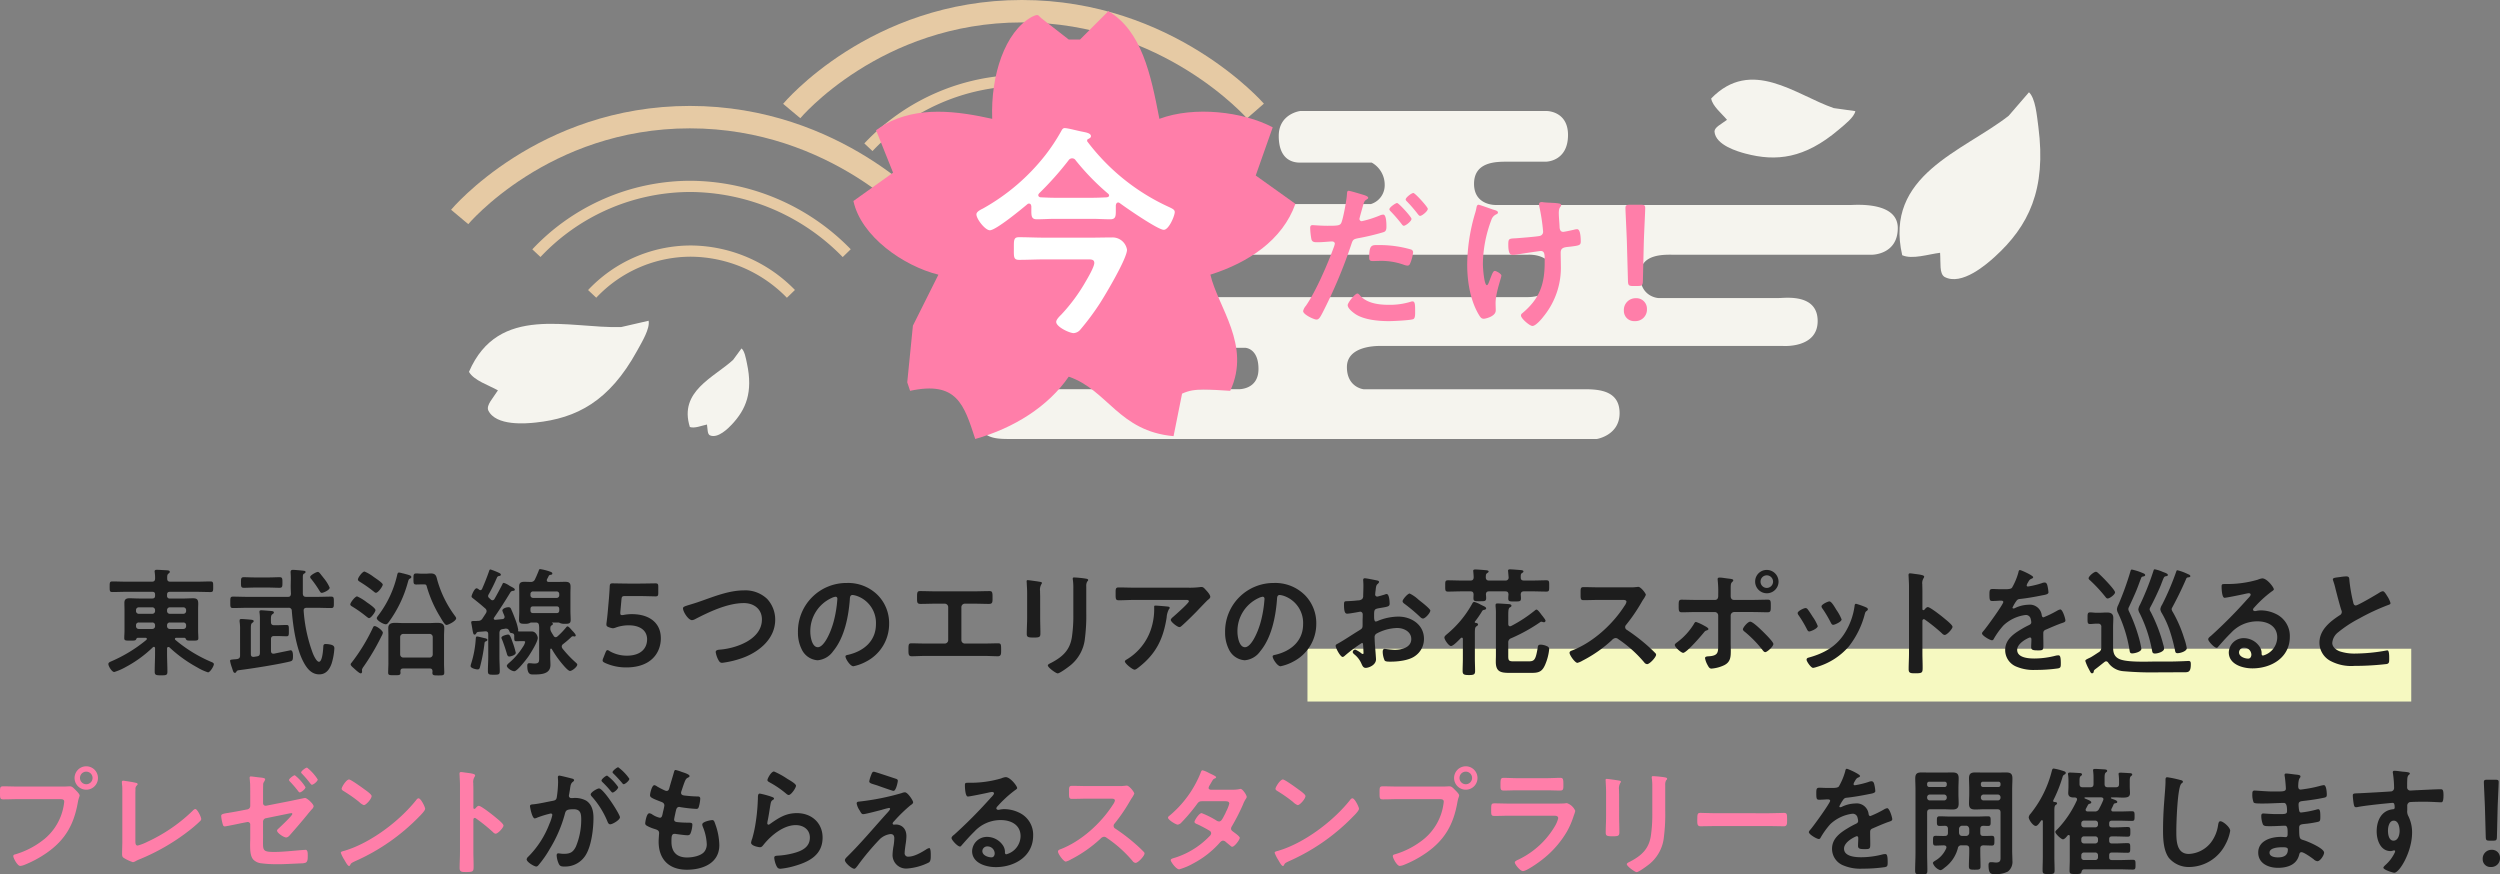 <svg xmlns="http://www.w3.org/2000/svg" xmlns:xlink="http://www.w3.org/1999/xlink" width="669" height="233.99" viewBox="0 0 669 233.99">
  <rect x="0" y="0" width="669" height="233.99" fill="#808080" stroke="none"/>
  <defs>
    <clipPath id="clip-path">
      <rect id="長方形_2043" data-name="長方形 2043" width="295.374" height="14.113" fill="none"/>
    </clipPath>
  </defs>
  <g id="title" transform="translate(-110.07 -24.457)">
    <g id="グループ_11954" data-name="グループ 11954" transform="translate(110.07 27.447)">
      <g id="グループ_12009" data-name="グループ 12009" transform="translate(123.008)">
        <path id="パス_11991" data-name="パス 11991" d="M134.169,90.015s22.35-26.71,61.6-26.71,62.5,26.71,62.5,26.71" transform="translate(-134.169 -34.948)" fill="none" stroke="#e6caa4" stroke-miterlimit="10" stroke-width="6"/>
        <path id="パス_11992" data-name="パス 11992" d="M176.4,127.268a56.657,56.657,0,0,1,41.217-17.873,58.856,58.856,0,0,1,41.824,17.873" transform="translate(-155.867 -62.511)" fill="none" stroke="#e6caa4" stroke-miterlimit="10" stroke-width="3"/>
        <path id="パス_11993" data-name="パス 11993" d="M207.1,164.451A36.286,36.286,0,0,1,233.5,153a37.7,37.7,0,0,1,26.787,11.447" transform="translate(-171.644 -88.798)" fill="none" stroke="#e6caa4" stroke-miterlimit="10" stroke-width="3"/>
        <path id="パス_11994" data-name="パス 11994" d="M316.931,31.71S339.28,5,378.528,5s62.5,26.71,62.5,26.71" transform="translate(-228.078 -4.99)" fill="none" stroke="#e6caa4" stroke-miterlimit="10" stroke-width="6"/>
        <path id="パス_11995" data-name="パス 11995" d="M359.159,68.963A56.657,56.657,0,0,1,400.376,51.09,58.856,58.856,0,0,1,442.2,68.963" transform="translate(-249.777 -32.552)" fill="none" stroke="#e6caa4" stroke-miterlimit="10" stroke-width="3"/>
        <path id="パス_11996" data-name="パス 11996" d="M389.864,106.147a36.288,36.288,0,0,1,26.4-11.447,37.7,37.7,0,0,1,26.787,11.447" transform="translate(-265.554 -58.839)" fill="none" stroke="#e6caa4" stroke-miterlimit="10" stroke-width="3"/>
        <path id="パス_11997" data-name="パス 11997" d="M571.546,59.941H505.511s-5.7.739-5.7,6.656,3.2,7.149,5.67,7.149h19.217a6.776,6.776,0,0,1,3.463,5.917,5.258,5.258,0,0,1-3.7,5.177H467.145s-6.535.493-6.535,6.9,5.917,6.656,7.149,6.656H566.5s6.767-.493,6.767,5.424-5.916,5.917-6.9,5.917H479.2s-7-.246-7,6.656,6.41,6.9,7.889,6.9h10.67s3.629,0,3.629,5.67-5.424,5.424-5.424,5.424H426.836s-7.642-.247-7.642,6.163,3.451,7.15,8.135,7.15h157.62s6.072-.986,6.072-6.9-5.177-6.41-9.368-6.41H522.487s-4.437-.493-4.437-5.917,7.149-5.67,8.875-5.67H634.656s9.368.739,9.368-6.656-8.628-6.163-10.354-6.163H601.375s-4.867-.246-4.867-6.163,6.839-5.424,9.3-5.424h52.756s6.9,0,6.9-7.149-11.34-6.163-12.573-6.163H557.987s-5.917.246-5.917-5.67,5.917-5.917,8.875-5.917H571.3s5.917,0,5.917-7.149c0-6.41-5.67-6.41-5.67-6.41" transform="translate(-280.625 -33.22)" fill="#f5f4ee"/>
        <g id="グループ_12014" data-name="グループ 12014" transform="translate(105.363 0)">
          <path id="パス_11998" data-name="パス 11998" d="M397.374,4.978c8.923,5.312,11.346,16.863,13.647,28.811,9.315-3.473,22.363-1.95,30.327,2.274L436.8,48.952l10.614,7.582c-3.436,9.707-12.584,15.74-22.745,18.954,2,8.666,10.979,18.918,5.307,31.085-5.636-.267-9.253-.944-12.889.758q-1.138,5.686-2.275,11.372c-14.676-1.321-17.572-12.328-28.052-15.921-5.472,7.97-14.643,13.749-25.02,16.68-3.02-9.288-4.942-15.571-17.438-12.889l-.758-2.274q.758-7.581,1.516-15.163l6.824-13.647c-9.333-2.319-20.679-10.187-22.745-19.712l10.614-7.582L335.2,36.821l2.274-1.516c8.992-5.026,19.481-3.589,28.811-1.516-.454-11.64,3.412-23.341,10.615-27.294,2.062-.992,1.458-.335,3.033.758l6.823,5.307h3.033l7.582-7.582" transform="translate(-329.139 -4.978)" fill="#ff7ea9" fill-rule="evenodd"/>
          <path id="パス_11999" data-name="パス 11999" d="M434.818,89.243c-.48,0-.6.42-.66.779v1.559c0,1.44-.12,2.159-1.5,2.159-1.619,0-3.238-.12-4.857-.12h-9.894c-1.619,0-3.238.12-4.857.12-1.379,0-1.5-.719-1.5-2.278v-1.2c-.06-.36-.179-.72-.6-.72a.59.59,0,0,0-.48.18c-1.5,1.259-8.395,6.956-10.014,6.956-1.259,0-3.6-3-3.6-4.258,0-.719,1.14-1.259,1.739-1.559A55.573,55.573,0,0,0,415.33,76.531a50.611,50.611,0,0,0,4.2-6.356c.24-.42.42-.84.959-.84.84,0,3.658.78,4.737.96.779.18,2.279.36,2.279,1.2,0,.42-.42.6-.779.78a.4.4,0,0,0-.24.42c0,.12,0,.18.06.24A56.918,56.918,0,0,0,448.489,90.5c.84.42,1.439.66,1.439,1.319,0,.959-1.559,4.737-2.938,4.737-1.559,0-10.073-5.876-11.752-7.135a.9.9,0,0,0-.42-.18m-19.728,15.23c-2.279,0-4.557.121-6.836.121-1.5,0-1.379-.84-1.379-3.058s-.06-3,1.379-3c2.279,0,4.557.121,6.836.121h12.352c1.919,0,3.838-.06,5.757-.06a3.916,3.916,0,0,1,3.957,3.3c0,2.338-5.757,11.992-7.255,14.33a68.715,68.715,0,0,1-5.217,7.016,2.561,2.561,0,0,1-1.8.96c-1.139,0-4.677-1.679-4.677-3,0-.66.959-1.559,1.379-1.979a46.967,46.967,0,0,0,6.535-8.874c.6-1.019,2.279-3.9,2.279-4.917,0-1.079-1.02-.96-2.279-.96Zm-1.679-17.209c0,.42.36.6.719.6,1.26.06,2.519.12,3.778.12H427.8c1.319,0,2.638-.06,3.957-.12.3-.06.6-.18.6-.479a.622.622,0,0,0-.241-.48,64.516,64.516,0,0,1-8.694-8.934,1.081,1.081,0,0,0-.96-.54,1.137,1.137,0,0,0-.959.54,84.132,84.132,0,0,1-7.855,8.814c-.12.18-.24.3-.24.48" transform="translate(-363.937 -38.047)" fill="#fff"/>
          <path id="パス_12000" data-name="パス 12000" d="M592.55,104.841c.378.126,1.553.42,1.553.881,0,.21-.251.336-.377.42-.63.378-.672.546-.966,1.47-.126.462-1.007,3.526-1.007,3.735a.618.618,0,0,0,.63.63,29.594,29.594,0,0,0,4.869-1.553,2.257,2.257,0,0,1,.881-.21c.84,0,.84,2.561.84,3.19,0,.714-.084,1.3-.8,1.511a63.134,63.134,0,0,1-6.884,1.637c-1.217.252-1.343.462-1.72,1.637a130.837,130.837,0,0,1-7.807,18.509c-.546,1.007-.882,1.6-1.511,1.6-.671,0-3.568-1.343-3.568-2.267a3.134,3.134,0,0,1,.714-1.386c2.644-3.777,5.792-11.08,7.429-15.53a6.437,6.437,0,0,0,.336-1.091c0-.42-.336-.63-.755-.63-.588,0-2.435.21-3.736.21-.839,0-1.511.042-1.763-.756a18.088,18.088,0,0,1-.336-3.064c0-.461.126-.755.63-.755.378,0,2.141.168,3.945.168,2.687,0,3.316-.042,3.694-.672.5-.839,1.511-6.422,1.553-7.639.042-.629.042-1.049.462-1.049.378,0,3.148.84,3.693,1.008m-.587,27.072c1.847,2.057,5.036,2.435,7.6,2.435a18.963,18.963,0,0,0,5.96-.84,1.478,1.478,0,0,1,.419-.084c.714,0,.714.965.714,2.644,0,.84.042,1.805-.462,2.1-.755.336-5.5.546-6.548.546-2.77,0-6.632-.336-8.982-1.888-.671-.462-2.056-1.511-2.056-2.393,0-.63,1.931-3.106,2.6-3.106.294,0,.588.378.756.588m5.12-13.557a30.121,30.121,0,0,1,8.437,1.175.791.791,0,0,1,.588.84,10.54,10.54,0,0,1-.8,2.938c-.168.377-.335.546-.755.546a3.358,3.358,0,0,1-.881-.21A17.953,17.953,0,0,0,597,122.6c-.546,0-1.049.042-1.595.042-.839,0-1.049-.21-1.049-.923,0-3.61.756-3.358,2.728-3.358m8.6-7.01c0,.63-1.553,1.847-2.056,1.847-.252,0-.42-.252-.588-.462a36.952,36.952,0,0,0-2.9-3.357c-.126-.126-.378-.378-.378-.588,0-.545,1.679-1.679,2.057-1.679.462,0,3.862,3.735,3.862,4.239m4.365-2.686c0,.63-1.553,1.889-2.056,1.889-.252,0-.462-.295-.63-.5a36.157,36.157,0,0,0-2.9-3.358c-.126-.125-.336-.336-.336-.546,0-.5,1.553-1.721,2.056-1.721.462,0,3.862,3.736,3.862,4.239" transform="translate(-456.336 -55.772)" fill="#ff7ea9"/>
          <path id="パス_12001" data-name="パス 12001" d="M675.219,112.862c0,.252-.21.336-.42.462a2.409,2.409,0,0,0-1.343,1.511,34.231,34.231,0,0,0-2.267,11.794c0,.8.294,5.666,1.091,5.666.336,0,.756-1.47.924-1.847.42-1.049.713-1.973,1.175-1.973.378,0,1.763.756,1.763,1.259,0,.546-1.554,4.575-1.554,7.345,0,.63.042,1.3.042,1.972,0,1.637-2.812,2.225-3.19,2.225-.671,0-.924-.378-1.469-1.3-2.225-3.9-2.98-8.814-2.98-13.264a49.575,49.575,0,0,1,2.141-13.767,9.671,9.671,0,0,0,.293-1.176c.084-.378.126-1.007.63-1.007.21,0,3.273,1.091,3.736,1.259.839.252,1.427.378,1.427.84m11.752-2.812c.21,0,.5.084.714.084,1.3.126,2.6.084,3.862.294.21.042.587.126.587.421,0,.545-.63.461-.63,2.056,0,1.3.168,2.6.21,3.9.042.63.252,1.217.965,1.217.336,0,2.644-.5,3.106-.63a3.247,3.247,0,0,1,.63-.083c.923,0,.965,2.56.965,3.274,0,1.049-.461,1.091-2.644,1.385-1.511.167-2.728.125-2.728,1.595,0,1.134.042,2.267.042,3.358a20.6,20.6,0,0,1-4.617,13.725c-.5.671-2.1,2.56-2.98,2.56-.755,0-3.064-2.014-3.064-2.77a.69.69,0,0,1,.336-.63c4.617-3.862,6-7.681,6-13.641v-.881c0-1.3-.084-2.141-1.05-2.141-.336,0-5.247.756-6,.881a8.738,8.738,0,0,1-1.469.168c-.546,0-1.217-.084-1.217-2.728,0-1.637.168-1.637,2.015-1.721,1.175-.084,5.457-.42,6.422-.63a1.128,1.128,0,0,0,.881-1.134,50.573,50.573,0,0,0-1.049-6.883,1.886,1.886,0,0,1-.042-.5c0-.42.378-.545.756-.545" transform="translate(-502.739 -58.967)" fill="#ff7ea9"/>
          <path id="パス_12002" data-name="パス 12002" d="M759.41,139.428a3.093,3.093,0,0,1-3.274,3.233,2.724,2.724,0,0,1-2.9-2.77,3.139,3.139,0,0,1,3.233-3.358,2.811,2.811,0,0,1,2.938,2.9m-3.777-6.169c-1.05,0-1.26-.21-1.3-1.259l-.294-10.619c-.084-2.518-.378-8.143-.378-8.982,0-.714.252-.882,1.175-.882h2.938c.924,0,1.176.168,1.176.882,0,.839-.294,6.464-.378,9.234L758.319,132c-.042,1.049-.252,1.259-1.3,1.259Z" transform="translate(-547.056 -59.721)" fill="#ff7ea9"/>
        </g>
        <path id="パス_12003" data-name="パス 12003" d="M147.032,194c-2.468-1.393-6.409-2.627-7.743-4.946,7.88-18.282,26.723-11.564,40.726-11.99l7.349-1.689c.382,2.112-1.7,5.53-3.106,8.082-7.429,13.5-16.159,18-27.116,19.158-2.488.264-10.7,1.028-12.707-3.293-.514-1.432,1.246-3.164,2.6-5.323" transform="translate(-136.8 -92.533)" fill="#f5f4ee" fill-rule="evenodd"/>
        <path id="パス_12004" data-name="パス 12004" d="M827.275,53.422c-1.4-1.69-3.913-3.673-4.237-5.719,10.756-11.054,22.537-.984,32.789,2.578l5.785.809c-.308,1.634-2.76,3.532-4.482,4.991-9.108,7.718-16.669,8.558-24.92,6.371-1.873-.5-8.031-2.214-8.287-5.9.023-1.178,1.776-1.946,3.351-3.134" transform="translate(-488.133 -24.344)" fill="#f5f4ee" fill-rule="evenodd"/>
        <path id="パス_12005" data-name="パス 12005" d="M937.554,92.575c-3.11.37-7.43,1.845-10.134.65-4.919-21.446,16.267-27.768,28.473-37.3l5.448-6.307c1.72,1.634,2.095,6.042,2.51,9.234,2.2,16.889-2.648,26.6-11.657,34.794-2.045,1.861-8.87,7.909-13.479,5.366-1.394-.94-.956-3.635-1.161-6.442" transform="translate(-541.395 -27.918)" fill="#f5f4ee" fill-rule="evenodd"/>
        <path id="パス_12006" data-name="パス 12006" d="M264.836,210.974c-1.4.281-3.307,1.107-4.578.662-3.011-9.559,6.38-13.2,11.576-17.967l2.245-3.061c.84.679,1.171,2.667,1.475,4.1,1.611,7.589-.238,12.174-4.031,16.222-.861.919-3.741,3.913-5.926,2.925-.667-.376-.566-1.616-.761-2.883" transform="translate(-198.659 -100.361)" fill="#f5f4ee" fill-rule="evenodd"/>
      </g>
      <g id="グループ_12020" data-name="グループ 12020" transform="translate(349.877 170.62)">
        <g id="グループ_12017" data-name="グループ 12017" style="isolation: isolate">
          <g id="グループ_12016" data-name="グループ 12016" transform="translate(0 0)">
            <g id="グループ_12015" data-name="グループ 12015" clip-path="url(#clip-path)">
              <rect id="長方形_2042" data-name="長方形 2042" width="295.373" height="14.113" fill="#f6f9c1"/>
            </g>
          </g>
        </g>
      </g>
      <g id="グループ_12572" data-name="グループ 12572" transform="translate(0 149.302)">
        <g id="グループ_12570" data-name="グループ 12570" transform="translate(29)">
          <path id="パス_13476" data-name="パス 13476" d="M69.576,21.373c0-.22-.094-.409-.314-.409a.342.342,0,0,0-.283.126,32.131,32.131,0,0,1-7.334,5.319,15.056,15.056,0,0,1-2.99,1.29c-.63,0-1.574-1.542-1.574-2.14,0-.378.378-.535.724-.693a38.744,38.744,0,0,0,9.443-5.759.472.472,0,0,0,.126-.283c0-.22-.189-.283-.378-.283H65.013c-.315,0-.409.189-.5.409-.157.346-.5.346-1.479.346-1.29,0-1.7.032-1.7-.66,0-.661.063-1.322.063-1.983V11.019c0-.6-.031-1.228-.031-1.826,0-.944.472-1.228,1.353-1.228s1.763.063,2.644.063h3.462c.536,0,.755-.251.755-.755V6.99c0-.535-.22-.755-.755-.755H61.96c-1.259,0-2.518.062-3.809.062-.724,0-.724-.315-.724-1.416s0-1.417.724-1.417c1.29,0,2.55.063,3.809.063H68.7c.567,0,.849-.189.881-.787a9.882,9.882,0,0,0-.094-1.668c0-.095-.031-.189-.031-.315,0-.347.283-.409.567-.409.6,0,2.045.094,2.707.126.283.031.786.031.786.44,0,.189-.157.284-.346.441-.378.283-.346.724-.346,1.353,0,.6.283.818.849.818h6.925c1.29,0,2.549-.063,3.84-.063.724,0,.692.378.692,1.417S85.156,6.3,84.433,6.3c-1.29,0-2.55-.062-3.84-.062h-7.05c-.5,0-.756.22-.756.755v.284a.667.667,0,0,0,.756.755H77.13c.881,0,1.763-.063,2.644-.063,1.165,0,1.353.5,1.353,1.448,0,.441-.031.976-.031,1.605v5.634c0,.661.063,1.416.063,1.983,0,.692-.409.66-1.763.66-.976,0-1.353,0-1.51-.315-.126-.251-.189-.44-.5-.44H75.273c-.189,0-.378.063-.378.283a.342.342,0,0,0,.126.283,37.619,37.619,0,0,0,9.663,5.917c.252.094.63.283.63.566,0,.535-1.007,2.2-1.574,2.2a14.242,14.242,0,0,1-2.927-1.353,36.279,36.279,0,0,1-7.4-5.35A.439.439,0,0,0,73.133,21c-.252,0-.315.189-.347.377v1.385c0,1.6.094,3.242.094,4.847,0,.944-.346.976-1.668.976-1.385,0-1.732-.063-1.732-1.008,0-1.6.094-3.21.094-4.815Zm-.755-9.253a.727.727,0,0,0,.755-.756v-.22a.727.727,0,0,0-.755-.755H65.233a.727.727,0,0,0-.755.755v.22a.728.728,0,0,0,.755.756Zm0,4.06a.727.727,0,0,0,.755-.755v-.252a.7.7,0,0,0-.755-.724H65.233a.7.7,0,0,0-.755.724v.252a.727.727,0,0,0,.755.755Zm8.309-4.06a.728.728,0,0,0,.756-.756v-.22a.728.728,0,0,0-.756-.755H73.543a.727.727,0,0,0-.756.755v.22a.728.728,0,0,0,.756.756Zm0,4.06a.728.728,0,0,0,.756-.755v-.252a.7.7,0,0,0-.756-.724H73.543a.7.7,0,0,0-.756.724v.252a.727.727,0,0,0,.756.755Z" transform="translate(-57.081 -0.16)" fill="#1d1d1d"/>
          <path id="パス_13477" data-name="パス 13477" d="M128.916,15.173h.6c.944,0,1.888-.062,2.706-.062.63,0,.6.377.6,1.51,0,1.1.031,1.511-.6,1.511-.724,0-1.731-.063-2.706-.063h-.6c-.63,0-.881.252-.881.85v3.116c0,.409.157.755.63.755h.189c.441-.094,4.407-.913,4.439-.913.6,0,.629,1.07.629,1.511,0,1.2-.157,1.321-.881,1.51-3.053.756-9.977,1.857-13.251,2.266-.755.094-.818.126-1.007.441-.094.157-.189.315-.409.315-.378,0-.472-.409-.787-1.385a10.284,10.284,0,0,1-.5-1.794c0-.346.22-.346,1.133-.44.189,0,.441-.032.724-.063.6-.125.818-.346.818-.976V16.4a12.571,12.571,0,0,0-.126-2.2v-.283c0-.346.22-.41.5-.41.441,0,2.3.158,2.77.22.189.032.5.094.5.347s-.22.346-.378.472c-.346.252-.378.63-.378,1.668v6.673c0,.441.157.755.661.755h.157l.818-.126c.6-.094.787-.346.787-.976v-8.75a13.012,13.012,0,0,0-.095-1.92.984.984,0,0,1-.031-.283c0-.347.22-.409.5-.409.378,0,2.2.157,2.644.189.283.031.724.063.724.409,0,.22-.221.315-.409.472-.378.252-.409.692-.378,2.046,0,.629.252.881.881.881m3.62-7.585c.6,0,.787-.22.85-.818-.032-.661-.063-1.353-.063-2.014,0-.724.031-1.448.031-2.2,0-.66-.062-1.416-.062-1.6,0-.472.252-.6.661-.6.283,0,2.58.188,2.864.251.22.031.472.031.472.346,0,.221-.252.346-.44.441-.315.189-.284.692-.284,1.2V6.769c.063.6.315.818.913.818h2.769c1.29,0,2.612-.063,3.9-.063.755,0,.724.378.724,1.542,0,1.133.031,1.511-.724,1.511-1.29,0-2.612-.063-3.9-.063H137.6c-.6,0-.849.252-.818.818a40.516,40.516,0,0,0,2.487,11.457c.221.535.976,2.172,1.605,2.172.944,0,1.133-3.4,1.165-4.092.031-.441.126-.661.661-.661a6.291,6.291,0,0,1,1.542.22c.6.22.755.473.755.944a16.706,16.706,0,0,1-.755,4.123c-.567,1.542-1.479,2.833-3.3,2.833-2.046,0-3.273-1.574-4.155-3.21-1.983-3.651-2.864-9.631-3.179-13.786a.787.787,0,0,0-.913-.818H121.772c-1.29,0-2.612.063-3.9.063-.755,0-.724-.378-.724-1.511,0-1.164-.031-1.542.724-1.542,1.29,0,2.612.063,3.9.063ZM123.629,5.1c-.944,0-1.92.062-2.864.062-.787,0-.755-.441-.755-1.416,0-.944-.031-1.416.724-1.416.976,0,1.92.063,2.9.063h3.839c.945,0,1.92-.063,2.9-.063.756,0,.724.472.724,1.416,0,.975.032,1.416-.755,1.416-.945,0-1.92-.062-2.865-.062Zm18,1.416c-.315,0-.409-.252-.567-.472A28.517,28.517,0,0,0,138.8,2.8a.9.9,0,0,1-.283-.535c0-.441,1.637-1.353,2.046-1.353.346,0,.63.441,1.2,1.165a5.393,5.393,0,0,1,.346.441,10.818,10.818,0,0,1,1.637,2.612c0,.629-1.668,1.385-2.109,1.385" transform="translate(-84.521 -0.16)" fill="#1d1d1d"/>
          <path id="パス_13478" data-name="パス 13478" d="M181.417,13.682c-.252,0-.724-.441-.944-.6a33.234,33.234,0,0,0-3.494-2.455c-.22-.126-.6-.315-.6-.63,0-.472,1.29-2.14,1.825-2.14a12.454,12.454,0,0,1,2.612,1.6c.473.315,2.3,1.542,2.3,2.077,0,.5-1.2,2.141-1.7,2.141m3.683,3.934a3.3,3.3,0,0,1-.378.912,61.135,61.135,0,0,1-4.753,8.089,2.9,2.9,0,0,0-.472.85c0,.126.032.283.032.5,0,.252-.064.5-.378.5-.378,0-1.636-1.2-1.983-1.51-.22-.189-.692-.6-.692-.881a.7.7,0,0,1,.251-.472,49.444,49.444,0,0,0,5.7-9.348c.126-.252.189-.44.472-.44.567,0,2.2,1.2,2.2,1.794m-1.857-10.7a.843.843,0,0,1-.441-.22,35.532,35.532,0,0,0-3.777-2.675c-.283-.189-.6-.347-.6-.661,0-.535,1.2-2.14,1.763-2.14a10.978,10.978,0,0,1,2.455,1.448c.63.441,2.424,1.605,2.424,2.045,0,.5-1.259,2.2-1.826,2.2m7.271-5.194c1.636.441,2.2.536,2.2.976,0,.221-.188.315-.346.409-.378.157-.409.441-.567.944A32.279,32.279,0,0,1,186.767,14.6c-.22.283-.472.723-.881.723-.661,0-2.423-1.007-2.423-1.636,0-.221.251-.5.377-.693a28.267,28.267,0,0,0,5.1-10.921c.063-.252.126-.6.5-.6a8.662,8.662,0,0,1,1.07.251m0,25.432c-.5,0-.693.22-.724.724,0,.126.031.252.031.378,0,.724-.377.692-1.636.692-1.29,0-1.668.031-1.668-.692,0-.819.063-1.668.063-2.487v-7.4c0-.692-.031-1.385-.031-2.045,0-1.2.85-1.385,1.857-1.385.787,0,1.573.063,2.329.063h6.578c.756,0,1.543-.063,2.329-.063,1.008,0,1.889.158,1.889,1.385,0,.66-.063,1.353-.063,2.045v7.46c0,.818.063,1.7.063,2.455,0,.724-.409.724-1.574.724s-1.605,0-1.605-.692c0-.158.032-.283.032-.441-.032-.5-.221-.724-.724-.724Zm7.05-2.927a.834.834,0,0,0,.881-.85V18.749a.833.833,0,0,0-.881-.849h-6.956a.834.834,0,0,0-.881.849v4.627a.834.834,0,0,0,.881.85ZM195.549,4.649c-.5,0-1.007.031-1.511.031-.756,0-.756-.346-.756-1.479s0-1.48.756-1.48c.5,0,1.007.064,1.511.064h.944c.472,0,.944-.064,1.417-.064,1.353,0,1.479.693,1.731,1.7a29.222,29.222,0,0,0,4.721,9.631c.126.189.346.441.346.661,0,.756-2.14,1.795-2.581,1.795-.472,0-1.1-1.165-1.763-2.266a33.143,33.143,0,0,1-3.43-7.711c-.22-.85-.252-.881-1.008-.881Z" transform="translate(-111.64 -0.558)" fill="#1d1d1d"/>
          <path id="パス_13479" data-name="パス 13479" d="M239.725,18.507c.22.031.63.158.63.441,0,.188-.189.283-.315.346-.378.125-.441.283-.472.66a45.728,45.728,0,0,1-1.165,6.138c-.094.377-.189.755-.66.755-.441,0-1.889-.314-1.889-.912a3.784,3.784,0,0,1,.189-.756,27.544,27.544,0,0,0,1.2-6.578c.031-.252.031-.567.347-.567.346,0,1.668.378,2.14.472m5.666-2.581h-.22a6.194,6.194,0,0,1-.755.126c-.63.126-.787.378-.85.977v6.451c0,1.26.094,2.519.094,3.778,0,.975-.283,1.007-1.573,1.007-1.26,0-1.606,0-1.606-1.007,0-1.259.094-2.518.094-3.778V17.438c0-.567-.252-.818-.818-.787-.63.063-1.26.094-1.889.158a.625.625,0,0,0-.5.378.512.512,0,0,1-.472.346c-.315,0-.409-.535-.567-1.448-.063-.41-.157-.912-.252-1.448a1.865,1.865,0,0,1-.063-.409c0-.315.315-.346.881-.346h.472c.157,0,.315-.031.5-.031a1.29,1.29,0,0,0,1.2-.693c.284-.44.6-.881.881-1.353a1.213,1.213,0,0,0,.189-.566.981.981,0,0,0-.346-.693c-1.448-1.258-1.636-1.416-3.431-2.832-.157-.126-.252-.221-.252-.409,0-.284.756-2.172,1.353-2.172a1.254,1.254,0,0,1,.63.346.8.8,0,0,0,.378.157c.251,0,.377-.188.472-.377.63-1.417,1.353-3.242,1.857-4.722.063-.189.126-.441.378-.441a20.453,20.453,0,0,1,2.235.881c.189.094.535.252.535.5,0,.315-.315.347-.535.378a.725.725,0,0,0-.472.346,45.748,45.748,0,0,1-2.3,4.658.742.742,0,0,0-.095.378.65.65,0,0,0,.252.473c.126.126.283.251.441.409a.668.668,0,0,0,.472.22A.64.64,0,0,0,242.243,8c.724-1.26,1.385-2.518,2.046-3.776.126-.283.189-.536.472-.536a5.026,5.026,0,0,1,1.353.661,5.956,5.956,0,0,0,.6.346c.472.252.976.5.976.787s-.283.315-.472.346a.837.837,0,0,0-.661.315c-1.416,2.329-2.864,4.6-4.407,6.83a.422.422,0,0,0-.094.252c0,.252.22.346.441.346l1.857-.189a.579.579,0,0,0,.6-.6.925.925,0,0,0-.063-.283c-.031-.063-.063-.189-.126-.346a5.569,5.569,0,0,1-.409-1.07c0-.472.913-.881,1.637-.881.5,0,.6.22.787.692.441.976.786,1.889,1.165,2.9a13.485,13.485,0,0,1,.66,2.454v.065a.284.284,0,0,0-.031.157.2.2,0,0,0,.157.22h3.493c1.165,0,1.605,1.321,1.605,1.731,0,1.071-1.857,4-2.487,4.942-.535.755-2.99,3.965-3.777,3.965-.755,0-2.014-.912-2.014-1.448,0-.282.536-.724.756-.912a18.47,18.47,0,0,0,3.588-4.217,3.459,3.459,0,0,0,.567-1.259c0-.252-.472-.221-.755-.221h-.189c-.472,0-1.133.032-1.448.032-.5,0-.535-.283-.535-1.007v-.5c0-.5-.346-.63-.787-.693-.315-.031-.409-.188-.5-.471-.189-.41-.378-.694-.85-.694m.818,7.459c-.472,0-.6-.535-.692-.881-.283-.976-.881-2.8-1.29-3.745a.893.893,0,0,1-.126-.41c0-.535,1.574-.85,1.762-.85.5,0,.724.6,1.29,2.235a19.059,19.059,0,0,1,.787,2.644c0,.691-1.511,1.006-1.731,1.006M254.487,0a14.245,14.245,0,0,1,2.424.6c.347.126.819.251.819.566,0,.252-.157.315-.378.347-.283.062-.441.062-.6.346-.126.284-.284.566-.441.85a.941.941,0,0,0-.063.283c0,.346.252.441.535.441h2.393c.66,0,1.353-.031,2.014-.031.975,0,1.416.283,1.416,1.29,0,.6-.031,1.165-.031,1.763v4.785c0,.786.064,1.573.064,2.36,0,1.007-.536,1.038-1.574,1.038a2.825,2.825,0,0,1-1.164-.157,2.99,2.99,0,0,0-.472-.188h-1.763c-.031,0-.063,0-.063.031s.031.031.063.062a.35.35,0,0,1,.221.284c0,.189-.189.283-.378.409-.315.22-.315.5-.315,1.007a2.227,2.227,0,0,0,.252.724c.189.346.409.692.63,1.038a.674.674,0,0,0,.536.378.857.857,0,0,0,.534-.252,20.269,20.269,0,0,0,2.266-2.361c.063-.1.22-.284.378-.284.252,0,.693.473,1.039.881a4.4,4.4,0,0,0,.378.41c.315.314.786.88.786,1.133,0,.188-.157.282-.346.282-.063,0-.125-.032-.189-.032a.6.6,0,0,0-.629.158,25.544,25.544,0,0,1-2.235,1.921.8.8,0,0,0-.346.629,1.1,1.1,0,0,0,.189.535,29.74,29.74,0,0,0,3.336,3.557c.22.22.629.5.629.755,0,.6-1.385,1.7-1.951,1.7-.377,0-1.2-.882-1.479-1.2a28.483,28.483,0,0,1-3.368-4.626c-.063-.094-.125-.157-.22-.157-.157,0-.189.125-.22.283v2.046c0,.691.062,1.353.062,2.045,0,2.487-2.581,2.549-4.438,2.549-.786,0-1.763.158-1.763-2.36,0-.41.126-.662.567-.662.157,0,.347.032.5.032a6.746,6.746,0,0,0,.818.063c1.384,0,1.29-.5,1.29-1.826V16.273a7.27,7.27,0,0,0-.032-1.165c-.063-.6-.315-.818-.913-.818h-1.227a1.864,1.864,0,0,0-.441.188,2.9,2.9,0,0,1-1.164.157c-.976,0-1.605,0-1.605-1.038,0-.787.063-1.574.063-2.36V6.453c0-.6-.032-1.2-.032-1.794,0-.976.441-1.26,1.385-1.26.535,0,1.1.031,1.637.031a1.144,1.144,0,0,0,1.227-.724c.472-.975.567-1.258.976-2.235.063-.283.157-.472.409-.472m4.376,7.711a.687.687,0,0,0,.724-.756V6.7a.678.678,0,0,0-.724-.723H252.6a.677.677,0,0,0-.724.723v.252a.687.687,0,0,0,.724.756Zm-.032,4.059c.535,0,.756-.22.756-.755v-.283c0-.535-.221-.756-.724-.756H252.6c-.5,0-.724.221-.724.756v.283c0,.536.22.755.724.755Z" transform="translate(-138.926 -0.001)" fill="#1d1d1d"/>
          <path id="パス_13480" data-name="パス 13480" d="M308.916,15.265c4.344,0,7.679,2.14,7.679,6.452,0,3.683-2.392,7.806-9.285,7.806a13.566,13.566,0,0,1-5.634-1.2c-.44-.22-.661-.378-.661-.66a1.885,1.885,0,0,1,.157-.6l.6-1.511c.189-.441.315-.661.535-.661a1.219,1.219,0,0,1,.6.284,9.267,9.267,0,0,0,4.6,1.2c3.839,0,5.413-2.046,5.413-4.375,0-2.424-1.983-3.745-4.879-3.745a10.16,10.16,0,0,0-3.43.567,2.624,2.624,0,0,1-.85.22,3.686,3.686,0,0,1-.912-.22c-.63-.221-.818-.346-.818-.819a1.973,1.973,0,0,1,.031-.409c.126-.944.221-1.825.315-2.8l.346-3.9c.063-.849.157-2.14.189-2.958.031-.755.157-.912.786-.912.409,0,3.179.062,4.784.062h1.763c1.6,0,4.658-.062,4.878-.062.661,0,.787.188.787.912V9.6c0,.724-.126.912-.787.912-.22,0-3.273-.094-4.878-.094h-3.148c-.819,0-.976.126-1.039.944l-.252,2.77a7.157,7.157,0,0,0-.062.85c0,.409.125.535.44.535a1.934,1.934,0,0,0,.409-.031,11.008,11.008,0,0,1,2.329-.22" transform="translate(-168.755 -3.21)" fill="#1d1d1d"/>
          <path id="パス_13481" data-name="パス 13481" d="M345.411,13.393c3.683-1.29,7.648-2.9,11.614-2.9a8.459,8.459,0,0,1,6.2,2.3,8.14,8.14,0,0,1,2.14,5.54c0,4.847-3.84,8.247-8.057,9.978a25.138,25.138,0,0,1-6.138,1.574c-.535,0-.755-.315-1.007-.756a6.717,6.717,0,0,1-.724-2.109c0-.567.661-.63,1.07-.661,4.407-.346,11.3-2.707,11.3-8.089,0-2.8-2.172-4.375-4.816-4.375-4.375,0-9.254,2.329-13.094,4.312a1.792,1.792,0,0,1-.818.251c-.976,0-2.392-2.266-2.392-3.147,0-.409.377-.535,1.7-.944.724-.22,1.7-.5,3.021-.976" transform="translate(-186.92 -4.802)" fill="#1d1d1d"/>
          <path id="パス_13482" data-name="パス 13482" d="M418.65,9.96a10.648,10.648,0,0,1,3.178,7.743,11.308,11.308,0,0,1-6.138,10.166,12.224,12.224,0,0,1-3.431,1.26c-.818,0-2.109-1.951-2.109-2.644,0-.315.472-.378.787-.441,4.123-.976,7.365-3.683,7.365-8.184a7.635,7.635,0,0,0-5.036-7.522,5.51,5.51,0,0,0-1.2-.284c-.724,0-.724.693-.755,1.228-.347,4.6-1.448,10.2-4.469,13.818a5.639,5.639,0,0,1-4.155,2.424,5.073,5.073,0,0,1-4.281-2.991,9.864,9.864,0,0,1-.976-4.469A12.967,12.967,0,0,1,410.5,6.844,11.2,11.2,0,0,1,418.65,9.96m-12.244.913a9.739,9.739,0,0,0-5.666,9.065c0,1.165.409,4.091,2.014,4.091,1.574,0,3.337-3.588,4.218-6.8a32,32,0,0,0,1.007-6.138c0-.315-.157-.567-.5-.567a3.556,3.556,0,0,0-1.07.346" transform="translate(-212.899 -3.13)" fill="#1d1d1d"/>
          <path id="パス_13483" data-name="パス 13483" d="M469.52,10.909c1.385,0,2.738-.063,4.123-.063.63,0,.818.189.818,1.353v.755c0,.976-.094,1.321-.975,1.321-1.291,0-2.581-.062-3.9-.062h-2.517a.928.928,0,0,0-.945.944v8.813a.921.921,0,0,0,.945.913h4.91c1.29,0,3.022-.063,3.966-.063.787,0,.818.283.818,1.826,0,1.007,0,1.637-.881,1.637-.944,0-2.55-.094-3.9-.094H456.741c-1.353,0-2.959.094-3.9.094-.881,0-.881-.6-.881-1.669,0-1.511.031-1.794.818-1.794.944,0,2.644.063,3.966.063h4.91a.921.921,0,0,0,.944-.913V15.158a.927.927,0,0,0-.944-.944h-2.518c-1.321,0-2.612.062-3.9.062-.881,0-.976-.346-.976-1.29v-.755c0-1.2.189-1.385.818-1.385,1.353,0,2.738.063,4.092.063Z" transform="translate(-237.859 -4.961)" fill="#1d1d1d"/>
          <path id="パス_13484" data-name="パス 13484" d="M513.912,14.819c0,1.416.063,2.864.063,4.281,0,.976-.284,1.1-1.762,1.1s-1.889-.094-1.889-.945c0-1.478.1-2.926.1-4.406V8.209c0-.849-.063-1.668-.1-2.487,0-.189-.031-.377-.031-.566,0-.22.063-.315.283-.315.314,0,2.266.283,2.706.346.661.125,1.1.125,1.1.409a.694.694,0,0,1-.157.346,2.9,2.9,0,0,0-.346,1.826c0,.472.031,1.039.031,1.763Zm12.338-1.228a47.923,47.923,0,0,1-.346,6.7,10.682,10.682,0,0,1-3.841,7.3c-.535.44-2.9,2.2-3.462,2.2-.472,0-2.643-1.573-2.643-2.14,0-.283.6-.536.85-.661,3.085-1.605,5.067-3.4,5.6-6.956a39.377,39.377,0,0,0,.378-6.075V7.14a16.631,16.631,0,0,0-.095-2.172,3.167,3.167,0,0,1-.063-.535c0-.252.126-.315.378-.315a27.5,27.5,0,0,1,3.116.315c.252.062.63.094.63.377,0,.189-.126.284-.283.441a2.631,2.631,0,0,0-.22,1.353Z" transform="translate(-264.562 -1.884)" fill="#1d1d1d"/>
          <path id="パス_13485" data-name="パス 13485" d="M573.529,9.005a22.587,22.587,0,0,0,3.273-.157,1.638,1.638,0,0,1,.41-.032c.472,0,.786.409,1.164.818s1.165,1.259,1.165,1.826c0,.346-.441.661-.692.85-.189.157-2.55,2.612-2.927,3.021-1.1,1.133-2.738,2.739-3.9,3.777-.22.189-.44.44-.755.44-.536,0-2.3-1.384-2.3-1.919,0-.315.566-.755.787-.944.567-.5,4.06-3.588,4.06-4.029s-.693-.377-.976-.377h-13.5c-1.448,0-2.864.094-4.281.094-.818,0-.85-.347-.85-1.606v-.629c0-.819.063-1.2.787-1.2,1.448,0,2.9.063,4.344.063Zm-5.508,5.036c.22.031.662.031.662.377a.478.478,0,0,1-.19.315A5.408,5.408,0,0,0,567.864,17c-.913,5.759-2.864,9.757-7.554,13.377-.252.189-.692.567-1.039.567-.535,0-2.581-1.637-2.581-2.2,0-.283.315-.409.755-.692a14.911,14.911,0,0,0,6.578-9.159,16.9,16.9,0,0,0,.5-4.69c0-.252,0-.409.315-.409.409,0,2.707.189,3.178.252" transform="translate(-284.669 -4.032)" fill="#1d1d1d"/>
          <path id="パス_13486" data-name="パス 13486" d="M629.474,9.96a10.648,10.648,0,0,1,3.178,7.743,11.309,11.309,0,0,1-6.138,10.166,12.225,12.225,0,0,1-3.431,1.26c-.818,0-2.109-1.951-2.109-2.644,0-.315.472-.378.787-.441,4.123-.976,7.365-3.683,7.365-8.184a7.635,7.635,0,0,0-5.035-7.522,5.513,5.513,0,0,0-1.2-.284c-.724,0-.724.693-.755,1.228-.347,4.6-1.448,10.2-4.47,13.818a5.639,5.639,0,0,1-4.155,2.424,5.073,5.073,0,0,1-4.281-2.991,9.864,9.864,0,0,1-.976-4.469,12.967,12.967,0,0,1,13.062-13.22,11.2,11.2,0,0,1,8.153,3.116m-12.244.913a9.739,9.739,0,0,0-5.666,9.065c0,1.165.409,4.091,2.014,4.091,1.574,0,3.337-3.588,4.218-6.8a32,32,0,0,0,1.007-6.138c0-.315-.157-.567-.5-.567a3.555,3.555,0,0,0-1.07.346" transform="translate(-309.416 -3.13)" fill="#1d1d1d"/>
          <path id="パス_13487" data-name="パス 13487" d="M669.828,21.835a39.859,39.859,0,0,0-4.658,3.494.987.987,0,0,1-.472.252c-.63,0-1.888-2.361-1.888-2.99,0-.347.346-.441.724-.662,1.762-1.007,3.431-2.14,5.162-3.21,1.2-.724,1.322-.755,1.322-1.731v-1.07c0-.472.031-.944.031-1.416v-.315a.687.687,0,0,0-.692-.724c-.063,0-.126.032-.189.032-.6.126-2.738.5-3.21.5-.409,0-.913-.032-.913-2.329,0-.85.063-.976.66-1.008.976-.03,2.077-.094,3.053-.22a1.68,1.68,0,0,0,1.165-.378,1.275,1.275,0,0,0,.252-.944c.031-.881.063-1.763.063-2.644,0-.63-.063-1.353-.063-1.479,0-.252.094-.472.409-.472.472,0,2.58.44,3.21.566.188.031.63.126.63.409,0,.189-.189.378-.315.5-.472.378-.5.755-.6,1.732-.032.188-.062.44-.094.724,0,.125-.031.314-.031.44a.551.551,0,0,0,.534.535c.22,0,1.668-.441,1.983-.535a1.731,1.731,0,0,1,.536-.157c.724,0,.818,2.046.818,2.581,0,.818-.535.818-2.927,1.228-1.165.22-1.228.441-1.228,1.889v.441c0,.535.063,1.228.472,1.228a2.992,2.992,0,0,0,.787-.284,14.714,14.714,0,0,1,5.224-1.039c3.494,0,6.862,2.172,6.862,5.949a5.541,5.541,0,0,1-2.518,4.69c-1.605,1.1-4.437,1.416-6.326,1.416h-.378c-.5,0-1.165-.032-1.322-.347a6.111,6.111,0,0,1-.5-2.266c0-.409.094-.818.567-.818a24.893,24.893,0,0,0,2.58.283c1.826,0,4.5-.6,4.5-2.9,0-1.982-2.014-2.958-3.777-2.958a12.278,12.278,0,0,0-5.54,1.51,1.061,1.061,0,0,0-.5.976c0,.377.063,1.637.094,2.077.063.66.284,3.494.284,3.809,0,1.542-1.92,2.3-2.77,2.3-.692,0-.912-.661-1.164-1.2a6.375,6.375,0,0,0-1.92-2.455c-.157-.157-.378-.347-.378-.6a.711.711,0,0,1,.693-.63,7.566,7.566,0,0,1,1.605.975.618.618,0,0,0,.377.189c.189,0,.22-.125.22-.252,0-.031-.063-1.321-.063-1.384,0-.157-.031-.315-.031-.441-.031-.567-.031-.882-.346-.882m15.894-10.984c.849.661,2.424,1.982,2.424,2.329,0,.6-1.353,2.14-1.983,2.14a1.262,1.262,0,0,1-.692-.377,44.976,44.976,0,0,0-4.186-3.525c-.22-.157-.567-.409-.567-.756,0-.472,1.385-2.045,1.888-2.045a9.453,9.453,0,0,1,2.361,1.636c.252.189.5.409.755.6" transform="translate(-334.389 -2.07)" fill="#1d1d1d"/>
          <path id="パス_13488" data-name="パス 13488" d="M721.43,18.78c0-.189-.063-.378-.283-.378a.467.467,0,0,0-.284.126c-.472.472-1.982,2.108-2.612,2.108-.6,0-1.763-1.7-1.763-2.266,0-.346.346-.6.692-.913a28.217,28.217,0,0,0,6.8-8.246c.125-.189.251-.378.5-.378a7.515,7.515,0,0,1,1.763.755c.346.158.63.315.787.378.251.126.63.315.63.6,0,.251-.284.346-.472.377-.472.094-.472.126-.787.662a27.736,27.736,0,0,1-1.763,2.517c-.031.031-.031.063-.031.126,0,.094.094.157.188.189.252.031.693.094.693.441,0,.252-.252.378-.441.5-.44.283-.409.913-.409,2.612v6.043c0,1.1.063,2.2.063,3.3,0,.913-.346,1.071-1.637,1.071-1.323,0-1.7-.157-1.7-1.071,0-1.1.063-2.2.063-3.3Zm7.019-15.674h4.344a.773.773,0,0,0,.881-.85c-.031-.409-.094-1.07-.126-1.479,0-.094-.031-.189-.031-.284,0-.346.315-.377.567-.377.441,0,2.266.157,2.738.189.252.031.818.031.818.378,0,.189-.126.252-.346.409-.378.22-.378.44-.378,1.2,0,.6.283.818.85.818h2.329c1.228,0,2.454-.063,3.683-.063.786,0,.755.346.755,1.511s.031,1.51-.755,1.51c-1.228,0-2.455-.062-3.683-.062h-2.3c-.6,0-.85.252-.881.85.031.346.063.692.063,1.039,0,.85-.409.818-1.794.818-1.165,0-1.605.031-1.605-.787,0-.377.031-.724.063-1.1-.032-.6-.283-.818-.881-.818h-4.312c-.567,0-.818.22-.849.818.031.346.063.66.063.975,0,.881-.41.85-1.732.85-1.259,0-1.668.031-1.668-.818,0-.346.032-.66.032-1.007-.032-.6-.252-.818-.85-.818h-2.3c-1.228,0-2.456.062-3.683.062-.787,0-.755-.377-.755-1.51,0-1.165-.031-1.511.755-1.511,1.227,0,2.455.063,3.683.063h2.329c.567,0,.818-.252.849-.85,0-.377-.063-1.07-.094-1.448,0-.094-.031-.22-.031-.283,0-.347.314-.378.566-.378.5,0,2.172.126,2.769.189.346.031.787.063.787.378,0,.157-.158.252-.347.378-.409.283-.377.472-.409,1.164.032.6.283.85.881.85m12.685,7.774c.315,0,.913.786,1.322,1.353.063.095.315.378.378.472.252.347.724.913.724,1.165a.446.446,0,0,1-.441.409c-.062,0-.188-.063-.283-.063a1.445,1.445,0,0,0-.346-.094.667.667,0,0,0-.41.158,45.185,45.185,0,0,1-7.742,4.28,1.13,1.13,0,0,0-.755,1.2v3.588c0,1.165.189,1.385,1.385,1.385h4.06c1.542,0,1.888-.379,2.424-3.589.094-.6.126-.881.818-.881a4.482,4.482,0,0,1,1.794.472.791.791,0,0,1,.472.756,14.2,14.2,0,0,1-1.1,4.186c-.787,1.794-1.668,2.14-3.556,2.14h-6.011c-2.393,0-3.62-.347-3.62-2.99,0-.6.031-1.2.031-1.794V12.171A16.02,16.02,0,0,0,730.18,10V9.684c0-.377.221-.441.535-.441.5,0,2.581.157,3.148.189.22.031.566.125.566.409s-.252.377-.441.472c-.441.284-.409,1.133-.409,2.928v1.542c.031.315.126.567.472.567a.742.742,0,0,0,.283-.063A36.954,36.954,0,0,0,740.6,11.2c.126-.095.346-.315.535-.315" transform="translate(-358.966 -0.054)" fill="#1d1d1d"/>
          <path id="パス_13489" data-name="パス 13489" d="M794.6,8.883a8.532,8.532,0,0,0,1.353-.062c.189,0,.5-.063.693-.063.66,0,2.014,1.731,2.014,2.14a6.081,6.081,0,0,1-.693,1.228c-.189.283-.377.6-.5.818a45.57,45.57,0,0,1-4.092,5.98.861.861,0,0,0-.252.6.841.841,0,0,0,.473.755,50.537,50.537,0,0,1,5.319,4.061c.755.66,1.542,1.384,2.266,2.14a.6.6,0,0,1,.22.441c0,.66-1.731,2.517-2.392,2.517a1.052,1.052,0,0,1-.787-.472,33.474,33.474,0,0,0-6.956-6.232,1.109,1.109,0,0,0-.724-.283,1.509,1.509,0,0,0-.944.535,35.036,35.036,0,0,1-7.869,5.508,5.276,5.276,0,0,1-1.384.6c-.661,0-2.109-2.109-2.109-2.675,0-.378.377-.535.661-.63,5.571-2.14,10.858-6.956,14.038-11.929a3.1,3.1,0,0,0,.535-1.07c0-.472-.441-.535-.913-.535h-6.515c-1.353,0-2.707.062-4.06.062-.85,0-.787-.472-.787-1.919,0-1.1-.031-1.574.756-1.574,1.353,0,2.706.062,4.091.062Z" transform="translate(-387.229 -4.006)" fill="#1d1d1d"/>
          <path id="パス_13490" data-name="パス 13490" d="M839.2,16.239c0,.157-.221.252-.347.315-.534.157-.534.188-.976.724-.724.881-4.532,5.319-5.445,5.319-.535,0-2.235-1.511-2.235-2.108,0-.315.472-.6.724-.787a17.37,17.37,0,0,0,4.344-4.753c.126-.22.315-.629.6-.629a12.72,12.72,0,0,1,2.141.975c.283.158,1.2.6,1.2.945m1.731-7.805c.661,0,.881-.473.881-1.039V6.953a28.782,28.782,0,0,0-.125-3.682c0-.126-.032-.252-.032-.378,0-.377.252-.441.566-.441.535,0,1.574.189,2.172.252.724.094,1.448.126,1.448.472a.519.519,0,0,1-.252.409c-.409.41-.44.63-.44,2.109v1.7c0,.755.409,1.039.881,1.039h4.941c1.353,0,2.738-.063,4.123-.063.818,0,.787.441.787,1.826,0,1.133-.032,1.542-.85,1.542-1.353,0-2.706-.064-4.06-.064h-4.879a.947.947,0,0,0-.944.945v7.365c0,.63.031,1.228.031,1.857,0,1.7,0,3.178-1.763,4.06a9.718,9.718,0,0,1-3.4.913c-.5,0-.724-.315-1.133-1.1a5.781,5.781,0,0,1-.6-1.7c0-.5.724-.472,1.1-.5,2.55-.189,2.424-1.165,2.424-3.431v-7.46a.927.927,0,0,0-.944-.945H836.02c-1.321,0-2.643.064-3.965.064-.818,0-.818-.536-.818-1.574,0-1.29-.031-1.794.787-1.794s2.706.063,4,.063Zm12.873,8.5c.5.5,2.769,2.706,2.769,3.3,0,.661-1.668,2.172-2.172,2.172-.314,0-.567-.346-.755-.6a30.877,30.877,0,0,0-4.69-4.815c-.22-.158-.535-.409-.535-.692,0-.472,1.29-2.046,1.951-2.046.723,0,2.833,2.109,3.431,2.676m4.155-13.408a3.132,3.132,0,1,1-6.264,0A3.1,3.1,0,0,1,854.811.407a3.15,3.15,0,0,1,3.148,3.116m-4.816,0a1.667,1.667,0,0,0,1.668,1.7,1.684,1.684,0,1,0,0-3.368,1.659,1.659,0,0,0-1.668,1.668" transform="translate(-411.023 -0.187)" fill="#1d1d1d"/>
          <path id="パス_13491" data-name="パス 13491" d="M893.463,18c.346.409,1.07,1.542,1.385,2.046a11.473,11.473,0,0,1,1.354,2.487c0,.662-1.889,1.448-2.266,1.448-.315,0-.472-.283-.6-.535a31.114,31.114,0,0,0-2.266-3.809,1.163,1.163,0,0,1-.252-.567c0-.567,1.7-1.352,2.109-1.352a.7.7,0,0,1,.535.282m15.58-.5c.252.094.567.251.567.566,0,.221-.22.346-.378.473-.252.188-.283.283-.409.66A23.529,23.529,0,0,1,904.51,28a17.97,17.97,0,0,1-8.561,5.476,5.523,5.523,0,0,1-.976.252c-.6,0-1.762-1.731-1.762-2.172,0-.346.189-.472.5-.567,4.06-1.1,7.491-2.958,9.757-6.641a18.247,18.247,0,0,0,2.581-7.144c.031-.284.063-.629.409-.629a21.225,21.225,0,0,1,2.581.912m-7.869.692a12.429,12.429,0,0,1,1.416,2.581c0,.63-1.826,1.448-2.266,1.448-.315,0-.5-.346-.63-.6a33.792,33.792,0,0,0-2.2-3.714,1.061,1.061,0,0,1-.284-.63c0-.535,1.7-1.321,2.109-1.321.441,0,1.039.881,1.574,1.763Z" transform="translate(-438.77 -7.295)" fill="#1d1d1d"/>
          <path id="パス_13492" data-name="パス 13492" d="M950.709,11.12c.629,0,3.777,2.487,4.406,3.022.441.378,2.2,1.731,2.2,2.266s-1.479,2.172-2.109,2.172a1.143,1.143,0,0,1-.692-.409,46.769,46.769,0,0,0-4.564-3.683.558.558,0,0,0-.315-.125c-.283,0-.378.251-.378.5v8.593c0,1.259.063,2.486.063,3.746,0,1.448-.031,1.636-1.951,1.636-1.26,0-1.795-.031-1.795-1.07,0-1.416.094-2.833.094-4.249V5.582c0-.819-.063-1.669-.094-2.455,0-.158-.031-.441-.031-.567,0-.315.094-.473.409-.473.189,0,.85.095,1.07.126,1.416.189,2.707.314,2.707.755a.921.921,0,0,1-.157.409,2.532,2.532,0,0,0-.346,1.669c0,.472.031,1.07.031,1.857v4.721c0,.252.157.315.252.315a.341.341,0,0,0,.283-.126c.22-.251.567-.692.913-.692" transform="translate(-463.82 -0.955)" fill="#1d1d1d"/>
          <path id="パス_13493" data-name="パス 13493" d="M995.652,2.384c0,.189-.22.315-.378.378-.5.189-.63.346-1.039,1.07a2.109,2.109,0,0,0-.315.724.306.306,0,0,0,.346.315,22.784,22.784,0,0,0,3.652-.881,2.393,2.393,0,0,1,.787-.189c.534,0,.692.5.786.945a10.058,10.058,0,0,1,.252,1.7c0,.536-1.007.662-1.668.787-1.983.409-3.966.755-5.949.975a1.112,1.112,0,0,0-.944.5,10.2,10.2,0,0,0-1.07,1.826.243.243,0,0,0,.252.221,1.213,1.213,0,0,0,.567-.189,8.716,8.716,0,0,1,3.431-.818,3.209,3.209,0,0,1,3.588,2.833c.063.283.157.535.473.535a28.107,28.107,0,0,0,3.683-1.794,2.594,2.594,0,0,1,.818-.315c.6,0,1.354,2.423,1.354,2.959,0,.378-.347.5-.945.692-.126.062-.283.094-.44.157-1.259.472-2.487,1.008-3.715,1.542-.566.22-.818.409-.818,1.039v.409c0,.976.032,1.92.032,2.9,0,1.133-.157,1.259-1.353,1.259-1.353,0-1.92-.063-1.92-.881,0-.692.063-1.385.063-2.046,0-.283-.094-.535-.409-.535-.157,0-3.4,1.385-3.4,3.336,0,2.109,3.053,2.3,4.563,2.3a23,23,0,0,0,5.855-.787,3.862,3.862,0,0,1,.63-.063c.409,0,.629.346.629,2.14,0,.944-.031,1.2-.724,1.353a41.661,41.661,0,0,1-6.043.41,11.66,11.66,0,0,1-4.973-.819,4.78,4.78,0,0,1-3.148-4.5c0-2.833,2.3-4.375,4.47-5.665.629-.378,1.29-.724,1.951-1.039.315-.158.567-.347.567-.724a4.329,4.329,0,0,0-.157-.882,1.308,1.308,0,0,0-1.385-1.07,10.569,10.569,0,0,0-5.885,2.77,20.609,20.609,0,0,0-2.644,3.682.522.522,0,0,1-.441.315c-.567,0-2.675-1.258-2.675-1.825,0-.252.251-.5.409-.693.724-.787,5.288-7.113,5.288-7.711,0-.283-.252-.377-.692-.377-.5,0-1.228.094-2.2.094-.692,0-.818-.157-.818-1.763,0-1.26.126-1.448.913-1.448.535,0,1.354.063,2.266.063h.913c.818,0,1.668-.031,1.951-.409a17.249,17.249,0,0,0,1.7-4.06c.063-.347.127-.662.441-.662.283,0,3.525,1.448,3.525,1.92" transform="translate(-480.576 -0.213)" fill="#1d1d1d"/>
          <path id="パス_13494" data-name="パス 13494" d="M1037.181,15.539a.77.77,0,0,0-.881-.881h-.535c-.5,0-1.1.094-1.574.094-.755,0-.692-.5-.692-1.542,0-1.165-.032-1.574.724-1.574.472,0,1.039.094,1.542.094h.976c.63,0,1.259-.063,1.92-.063,1.07,0,1.73.315,1.73,1.479,0,.881-.062,1.731-.062,2.612v4.532c0,1.574-.032,3.022,1.636,3.809,1.322.63,4.123.724,6.547.724,1.165,0,2.235-.032,2.99-.032,2.2,0,4.407.032,6.641-.062.409,0,2.266-.095,2.391-.095.567,0,.6.378.6.913,0,2.3-.85,2.108-2.077,2.108-1.354,0-3.9.031-6.641.031a86.4,86.4,0,0,1-9.38-.315,5.445,5.445,0,0,1-4-2.266.724.724,0,0,0-.567-.377.792.792,0,0,0-.441.189c-.818.63-1.605,1.29-2.455,1.919-.189.158-.378.283-.41.567,0,.094-.031.535-.472.535-.283,0-.347-.189-.85-1.133a12.589,12.589,0,0,1-.945-2.172c0-.283.315-.44,1.259-.881.44-.188,1.826-1.133,2.329-1.448a1.366,1.366,0,0,0,.692-1.321Zm1.7-7.618c-.284,0-.472-.251-.63-.472a40.5,40.5,0,0,0-4.029-4.344c-.189-.157-.441-.346-.441-.6,0-.535,1.417-1.732,1.952-1.732.283,0,.5.252.755.473q1.133,1.038,2.172,2.171c.44.472,2.2,2.361,2.2,2.864,0,.567-1.416,1.636-1.982,1.636m9.505-5.885c-.378.063-.441.158-.567.473-.567,1.448-.85,2.36-1.543,3.965-.535,1.228-1.1,2.456-1.668,3.684a1.333,1.333,0,0,0-.189.6,1.481,1.481,0,0,0,.126.5,43.309,43.309,0,0,1,2.518,6.547,28.855,28.855,0,0,1,.85,3.556c0,.85-1.856,1.259-2.455,1.259-.535,0-.63-.283-.692-.724a37.151,37.151,0,0,0-3.085-10.041,2.486,2.486,0,0,1-.315-1.039,2.8,2.8,0,0,1,.347-1.133,81.174,81.174,0,0,0,3.3-9.127c.063-.22.126-.378.378-.378a16.3,16.3,0,0,1,2.9.944c.22.094.629.22.629.535,0,.283-.315.315-.534.378m6.043-.062c-.41.094-.472.188-.976,1.479-.094.252-.22.567-.346.913-.63,1.542-1.951,4.344-2.77,5.822a1.51,1.51,0,0,0-.22.629,1.475,1.475,0,0,0,.283.693,42.222,42.222,0,0,1,3.368,8.75,4.313,4.313,0,0,1,.22,1.07c0,.85-1.731,1.323-2.424,1.323-.566,0-.693-.22-.787-.724a37.535,37.535,0,0,0-3.336-10.073,2.141,2.141,0,0,1-.346-1.039,3.376,3.376,0,0,1,.44-1.227,72.378,72.378,0,0,0,3.62-9.128c.063-.188.094-.346.346-.346a9.937,9.937,0,0,1,2.14.692c.377.158,1.353.409,1.353.818,0,.283-.346.315-.566.347m6.043.283c-.441.063-.5.189-.662.6-1.1,2.55-2.329,5.036-3.651,7.491a1.051,1.051,0,0,0-.157.441,1.927,1.927,0,0,0,.315.755,34.432,34.432,0,0,1,3.053,7.082,14.375,14.375,0,0,1,.692,2.581c0,.849-1.762,1.353-2.455,1.353-.536,0-.6-.252-.693-.724a45.358,45.358,0,0,0-1.258-4.816,25.23,25.23,0,0,0-2.266-5.162,2.612,2.612,0,0,1-.409-1.07,2.982,2.982,0,0,1,.471-1.2A70.643,70.643,0,0,0,1057.23.714c.063-.188.094-.346.347-.346a13.914,13.914,0,0,1,2.738,1.007c.22.094.692.251.692.566,0,.283-.409.315-.534.315" transform="translate(-503.871 -0.054)" fill="#1d1d1d"/>
          <path id="パス_13495" data-name="パス 13495" d="M1111.063,7.509c0,.221-.346.409-.693.662a30.48,30.48,0,0,0-4.563,4.218.939.939,0,0,0-.315.535c0,.251.252.409.535.409a1.844,1.844,0,0,0,.409-.063,5.977,5.977,0,0,1,1.29-.126,9.239,9.239,0,0,1,3.871.944,6.505,6.505,0,0,1,3.746,6.106c0,5.572-4.942,8.467-10.009,8.467-2.612,0-6.326-1.07-6.326-4.28a3.952,3.952,0,0,1,4.029-3.808,5.133,5.133,0,0,1,4.186,2.234,3.13,3.13,0,0,1,.567,2.014c.031.22.126.409.378.409a5.115,5.115,0,0,0,3.808-4.847c0-3.053-2.581-4.312-5.319-4.312a9.553,9.553,0,0,0-7.05,3.085c-1.228,1.2-2.361,2.486-3.494,3.777a.427.427,0,0,1-.346.221c-.66,0-2.266-1.763-2.266-2.267,0-.378.472-.723.755-.944a126.1,126.1,0,0,0,9.789-9.883c.252-.252.818-.819.818-1.133,0-.284-.283-.378-.535-.378a7.4,7.4,0,0,0-.755.126c-.755.189-5.193,1.1-5.7,1.1-.692,0-.787-2.36-.787-2.9,0-.724.031-.786.976-.786h.755a29.168,29.168,0,0,0,7.963-1.165,4.28,4.28,0,0,1,1.2-.346c1.259,0,3.084,2.392,3.084,2.927M1103.1,23.12a1.3,1.3,0,0,0-1.353,1.259c0,1.133,1.511,1.669,2.455,1.669.6,0,.85-.567.85-1.071a1.923,1.923,0,0,0-1.952-1.857" transform="translate(-531.585 -2.096)" fill="#1d1d1d"/>
          <path id="パス_13496" data-name="パス 13496" d="M1153.995,3.754a11.773,11.773,0,0,1,1.511-.157c.881,0,.818.472.881,1.2a43.1,43.1,0,0,0,.976,5.634c.094.409.189.944.724.944.567,0,5.6-2.959,6.421-3.494a2.013,2.013,0,0,1,.818-.315c.409,0,.944.944,1.133,1.259a6.279,6.279,0,0,1,.913,1.92c0,.315-.346.409-.6.5a57.784,57.784,0,0,0-7.774,3.62,32.013,32.013,0,0,0-5.666,3.714,3.964,3.964,0,0,0-1.543,2.833c0,1.133,1.1,1.92,2.078,2.266a12.563,12.563,0,0,0,4.186.567,47.553,47.553,0,0,0,8.215-.818.858.858,0,0,1,.284-.032c.44,0,.472,1.29.472,1.951v.378c0,.818-.031,1.165-.661,1.323a75.489,75.489,0,0,1-8.655.5,11.8,11.8,0,0,1-6.453-1.353,5.541,5.541,0,0,1-2.9-4.847c0-3.431,2.833-5.666,5.445-7.365a.978.978,0,0,0,.536-.818,1.072,1.072,0,0,0-.127-.567c-.377-1.133-1.258-4.469-1.573-5.76a20.1,20.1,0,0,0-.6-2.078,1.642,1.642,0,0,1-.095-.377c0-.472,1.039-.472,2.047-.63" transform="translate(-556.674 -1.646)" fill="#1d1d1d"/>
        </g>
        <g id="グループ_12571" data-name="グループ 12571" transform="translate(0 52.773)">
          <path id="パス_13497" data-name="パス 13497" d="M17.154,102.659c.535,0,1.29-.062,1.573-.062.63,0,1.1.6,1.511,1.007.283.283,1.07,1.039,1.07,1.448,0,.283-.252.6-.472,1.825-1.039,5.917-3.368,10.072-8.34,13.534a29.389,29.389,0,0,1-6.043,3.242,3.858,3.858,0,0,1-1.039.252c-.755,0-1.857-2.109-1.857-2.612,0-.346.283-.441.567-.5a22.422,22.422,0,0,0,7.837-4.155,14.808,14.808,0,0,0,5.13-9.159,7.761,7.761,0,0,0,.094-.787c0-.6-.536-.661-1.1-.661H4.879c-1.322,0-2.612.063-3.934.063-.944,0-.944-.284-.944-1.7,0-1.448-.032-1.794.881-1.794,1.353,0,2.706.062,4.06.062Zm9.064-2.3a3.132,3.132,0,1,1-3.148-3.116,3.13,3.13,0,0,1,3.148,3.116m-4.816,0a1.684,1.684,0,0,0,3.368,0,1.684,1.684,0,1,0-3.368,0" transform="translate(-0.001 -97.246)" fill="#ff7ea9"/>
          <path id="パス_13498" data-name="パス 13498" d="M63.707,120.4c0,.787.063,1.29.629,1.29a13.618,13.618,0,0,0,2.581-1.007A43.647,43.647,0,0,0,79,112.411c.189-.189.473-.5.756-.5.5,0,1.573,2.077,1.573,2.707a.908.908,0,0,1-.346.566c-.693.692-1.448,1.322-2.2,1.951a56.364,56.364,0,0,1-13.849,8.184,11.678,11.678,0,0,0-1.1.5,1.886,1.886,0,0,1-.787.315,11.066,11.066,0,0,1-2.487-1.165c-.377-.283-.409-.567-.409-1.1,0-1.07.063-2.234.063-3.4v-12.81c0-.692,0-1.385-.031-1.92-.032-.22-.095-.881-.095-1.038a.339.339,0,0,1,.347-.379c.125,0,.472.063.661.095.5.063,2.077.314,2.549.441.283.063.661.094.661.409,0,.188-.158.283-.284.409a1.213,1.213,0,0,0-.283.976c-.032.472-.032.975-.032,1.479Z" transform="translate(-27.48 -100.482)" fill="#ff7ea9"/>
          <path id="パス_13499" data-name="パス 13499" d="M120.268,116.737c0,3.273-.315,3.715,3.053,3.715,2.329,0,5.54-.379,7.869-.536.126,0,.315-.031.441-.031.6,0,.6.881.6,1.542,0,.724.031,1.574-.535,1.889a3.242,3.242,0,0,1-1.1.189c-.787.031-4.721.22-5.319.22h-.913a30.579,30.579,0,0,1-4.721-.252,3.464,3.464,0,0,1-1.951-.944c-.944-.976-.881-3.085-.881-4.344,0-.441.032-.85.032-1.29v-3.776a.676.676,0,0,0-.85-.662l-1.605.315c-.567.126-4.092.85-4.344.85-.346,0-.472-.221-.6-.724a11.692,11.692,0,0,1-.378-2.046c0-.535.472-.629,2.077-.881.692-.126,1.542-.252,2.675-.472l2.266-.441a.915.915,0,0,0,.756-.912v-2.833c0-1.039,0-2.077-.032-3.116-.031-.441-.125-1.511-.125-1.605,0-.22.094-.347.315-.347.346,0,1.982.252,2.487.284.314.031,1.353.094,1.353.472a2,2,0,0,1-.283.661,1.3,1.3,0,0,0-.252.913c-.032.881-.032,1.794-.032,2.675v2.172a.677.677,0,0,0,.818.661l6.767-1.323c.41-.094,3.557-.755,3.62-.755.6,0,2.329,1.637,2.329,2.235a1.328,1.328,0,0,1-.315.63c-.5.535-.976,1.1-1.448,1.7-1.416,1.731-2.9,3.462-4.406,5.162-.284.346-.693.85-1.2.85-.567,0-2.423-1.165-2.423-1.857,0-.22.346-.472.567-.692.5-.472,3.525-3.3,3.525-3.746a.216.216,0,0,0-.221-.22c-.189,0-.912.158-1.1.189l-5.7,1.164a.955.955,0,0,0-.818.976Zm11.363-13.6c0,.473-1.133,1.385-1.542,1.385-.157,0-.315-.189-.378-.284a29.6,29.6,0,0,0-2.235-2.612c-.094-.126-.251-.252-.251-.441,0-.346,1.2-1.259,1.542-1.259a12.207,12.207,0,0,1,2.864,3.21m3.273-2.077c0,.473-1.133,1.417-1.574,1.417-.126,0-.283-.189-.535-.5a29.324,29.324,0,0,0-2.046-2.392c-.126-.126-.283-.252-.283-.409,0-.378,1.2-1.29,1.574-1.29a12.637,12.637,0,0,1,2.864,3.178" transform="translate(-49.877 -97.538)" fill="#ff7ea9"/>
          <path id="パス_13500" data-name="パス 13500" d="M190.622,111.578c0,.535-1.26,1.763-1.668,2.172a54.67,54.67,0,0,1-17.091,11.866c-1.039.5-1.07.535-1.321,1.07a.316.316,0,0,1-.315.189c-.346,0-1.008-1.259-1.228-1.637a8.793,8.793,0,0,1-.944-1.888c0-.346.567-.409.976-.535,6.955-2.046,14.824-7.995,19.294-13.692a.773.773,0,0,1,.535-.346c.63,0,1.763,2.329,1.763,2.8m-16.241-5.193c.41.283,1.92,1.322,1.92,1.794,0,.724-1.479,2.423-2.077,2.423a3.361,3.361,0,0,1-1.259-.85,39.33,39.33,0,0,0-4.186-2.927c-.252-.158-.5-.315-.5-.6,0-.472,1.258-2.487,1.982-2.487.5,0,3.525,2.2,4.123,2.644" transform="translate(-76.856 -100.216)" fill="#ff7ea9"/>
          <path id="パス_13501" data-name="パス 13501" d="M231.935,109.12c.63,0,3.777,2.487,4.407,3.022.441.378,2.2,1.731,2.2,2.266s-1.479,2.172-2.109,2.172a1.143,1.143,0,0,1-.692-.409,46.761,46.761,0,0,0-4.564-3.683.557.557,0,0,0-.315-.125c-.283,0-.378.251-.378.5v8.593c0,1.259.063,2.486.063,3.746,0,1.448-.031,1.636-1.951,1.636-1.26,0-1.794-.031-1.794-1.07,0-1.416.094-2.833.094-4.249v-17.94c0-.819-.063-1.669-.094-2.456,0-.157-.032-.441-.032-.567,0-.315.094-.473.409-.473.189,0,.85.095,1.07.126,1.416.189,2.707.315,2.707.756a.923.923,0,0,1-.157.409,2.537,2.537,0,0,0-.346,1.669c0,.472.031,1.069.031,1.856v4.721c0,.252.157.315.252.315a.342.342,0,0,0,.283-.126c.221-.252.567-.692.913-.692" transform="translate(-103.807 -98.545)" fill="#ff7ea9"/>
          <path id="パス_13502" data-name="パス 13502" d="M271.787,100.669c.252.063.818.157.818.5,0,.189-.125.284-.283.409-.6.441-.661.944-.818,2.077-.063.346-.126.787-.22,1.29a1.556,1.556,0,0,0-.064.378.612.612,0,0,0,.693.63h.377a6.3,6.3,0,0,1,3.557.692c1.573,1.039,1.951,2.833,1.951,4.6,0,2.864-.5,7.113-1.889,9.631a6.433,6.433,0,0,1-5.949,3.4c-.692,0-1.133-.063-1.447-.724a6.331,6.331,0,0,1-.567-2.266c0-.284.095-.536.441-.536.315,0,.787.126,1.416.126,1.731,0,2.518-.378,3.3-1.951a18.745,18.745,0,0,0,1.416-7.113c0-1.542-.094-2.865-2.014-2.865-1.763,0-2.108.252-2.329,1.133a35.567,35.567,0,0,1-4.028,9.411,28.319,28.319,0,0,1-3.116,4.47.734.734,0,0,1-.535.315c-.567,0-2.581-1.2-2.581-1.921a1.176,1.176,0,0,1,.441-.723A25.03,25.03,0,0,0,266,112.881a11.733,11.733,0,0,0,.787-2.392.4.4,0,0,0-.409-.409,25.984,25.984,0,0,0-3.62,1.1,2.351,2.351,0,0,1-.661.22c-.755,0-1.29-3.085-1.29-3.273,0-.472.535-.472.913-.5,1.763-.189,3.525-.63,5.256-.944.63-.126.913-.315,1.008-.975a29.14,29.14,0,0,0,.346-4.061c0-.5-.063-1.165-.063-1.227,0-.252.095-.472.378-.472.315,0,2.675.6,3.147.724m13.094,10.418c0,.724-1.983,1.888-2.612,1.888-.409,0-.6-.409-.724-.724a23.115,23.115,0,0,0-4.218-6.735.991.991,0,0,1-.283-.535c0-.567,1.731-1.606,2.235-1.606,1.2,0,5.6,6.925,5.6,7.711m-.472-8.058c0,.5-1.1,1.448-1.511,1.448-.157,0-.315-.22-.44-.346a27.183,27.183,0,0,0-2.235-2.424c-.126-.126-.283-.283-.283-.441,0-.378,1.133-1.321,1.511-1.321a12.551,12.551,0,0,1,2.959,3.084m2.99-2.235c0,.5-1.133,1.448-1.511,1.448-.189,0-.283-.157-.441-.346-.724-.849-1.448-1.637-2.235-2.424-.126-.094-.315-.283-.315-.441,0-.377,1.2-1.322,1.511-1.322a12.657,12.657,0,0,1,2.99,3.085" transform="translate(-118.984 -97.458)" fill="#1d1d1d"/>
          <path id="パス_13503" data-name="パス 13503" d="M330.28,100.681c0,.158-.126.252-.283.347-.441.22-.662.252-1.1,1.384-.283.755-.536,1.542-.787,2.3a1.113,1.113,0,0,0-.094.441c0,.536.409.661.85.724,1.071.126,2.14.221,3.211.252.6,0,1.069-.031,1.069.6a9.244,9.244,0,0,1-.346,2.045c-.125.441-.251.692-.692.692a39.7,39.7,0,0,1-4.281-.472.9.9,0,0,0-.283-.064c-.5,0-.723.347-.85.756-.094.378-.535,2.36-.535,2.612,0,.66.662.692,1.1.724.945.094,1.888.126,2.833.126.85,0,.945.22.945.535a6.966,6.966,0,0,1-.41,2.109c-.157.472-.346.724-.881.724-.723,0-2.2-.22-2.958-.315a3.09,3.09,0,0,0-.5-.063c-.849,0-.849.787-.849,2.14,0,2.738,1.448,4.186,4.186,4.186,1.417,0,3.588-.378,4.563-1.479a3.169,3.169,0,0,0,.693-2.235,13.613,13.613,0,0,0-1.07-4.563,1.657,1.657,0,0,1-.126-.567c0-.756,2.33-1.165,2.675-1.165.5,0,.6.5.85,1.2a17.251,17.251,0,0,1,1.039,5.508c0,4.879-4.5,6.579-8.687,6.579-4.752,0-7.554-2.739-7.554-7.523,0-.787.126-1.983.126-2.3,0-.692-.536-.882-1.259-1.1a10.462,10.462,0,0,1-1.857-.755c-.346-.189-.6-.346-.6-.755,0-.189.315-2.675,1.1-2.675a1.73,1.73,0,0,1,.787.315,5.714,5.714,0,0,0,2.014.881c.535,0,.63-.44.818-1.353.063-.346.189-.755.283-1.228a6.466,6.466,0,0,0,.126-.692c0-.692-.567-.881-1.007-1.039-2.2-.85-2.832-1.133-2.832-1.7,0-.535.5-2.706,1.164-2.706a1.7,1.7,0,0,1,.723.346,19.714,19.714,0,0,0,2.141,1.1.979.979,0,0,0,.409.094c.5,0,.63-.409.724-.756.284-1.07.976-3.3,1.228-4.217.095-.347.157-.63.472-.63a11.857,11.857,0,0,1,1.574.5c.535.189,2.14.63,2.14,1.133" transform="translate(-145.758 -98.068)" fill="#1d1d1d"/>
          <path id="パス_13504" data-name="パス 13504" d="M376.231,106.6c.22.094.567.189.567.441,0,.189-.157.283-.283.347-.5.314-.536.6-.661,1.227-.252,1.448-.441,2.927-.756,4.375a4.85,4.85,0,0,0-.094.661c0,.188.094.377.315.377a.7.7,0,0,0,.409-.189c2.329-1.636,4.218-2.9,7.208-2.9,3.871,0,6.862,2.581,6.862,6.547,0,4.469-3.336,6.357-7.145,7.49a21,21,0,0,1-4.092.85c-.692,0-.881-.283-1.164-.881a6.543,6.543,0,0,1-.536-2.046c0-.5.378-.535.787-.567a20.982,20.982,0,0,0,4.186-.63c2.235-.567,4.563-1.542,4.563-4.217,0-2.172-1.762-3.337-3.776-3.337-3.3,0-6.641,2.77-8.624,5.256-.252.315-.5.662-.944.662-.284,0-2.393-.315-2.393-1.228a4.826,4.826,0,0,1,.315-1.1c.283-1.008.535-2.046.723-3.085a50.259,50.259,0,0,0,.755-6.861c0-.252.032-.473.032-.692,0-.913.031-1.385.535-1.385a22.4,22.4,0,0,1,3.211.881m.567-6.8a21.772,21.772,0,0,1,3.588,1.983c.472.283,2.3,1.29,2.3,1.826,0,.567-1.29,2.487-1.951,2.487-.346,0-.755-.441-1.007-.63a25.829,25.829,0,0,0-3.966-2.675c-.315-.189-.724-.346-.724-.692,0-.409,1.007-2.3,1.763-2.3" transform="translate(-169.674 -98.413)" fill="#1d1d1d"/>
          <path id="パス_13505" data-name="パス 13505" d="M433.183,119.554c-.063.5-.22,1.574-.22,2.046A.906.906,0,0,0,434,122.639c1.511,0,3.4-1.1,4.658-1.888a2.475,2.475,0,0,1,.881-.409c.44,0,.409,1.636.409,1.982,0,.567.031,1.573-.536,1.889a15.6,15.6,0,0,1-5.822,1.606,3.625,3.625,0,0,1-3.871-3.62,16.238,16.238,0,0,1,.283-2.487,14.1,14.1,0,0,0,.189-1.983c0-.724-.283-1.133-1.039-1.133a5.055,5.055,0,0,0-2.8,1.322,67.657,67.657,0,0,0-5.98,7.145c-.189.22-.567.818-.881.818-.661,0-2.519-1.574-2.519-2.3,0-.377.5-.818.756-1.069,3.588-3.557,6.83-7.429,10.2-11.174.283-.315,1.133-1.165,1.133-1.48a.257.257,0,0,0-.283-.252,19.48,19.48,0,0,0-1.92.5c-.724.189-4.407,1.165-4.942,1.165-.441,0-.567-.252-.85-.724a2.372,2.372,0,0,0-.22-.378,4.746,4.746,0,0,1-.724-1.763c0-.409.314-.472.661-.5a66.689,66.689,0,0,0,11.362-2.266,2.791,2.791,0,0,1,.881-.22c.755,0,2.2,2.2,2.2,2.675,0,.347-.409.6-.693.787a39.814,39.814,0,0,0-4.375,4.249c-.157.158-.409.409-.409.63a.315.315,0,0,0,.315.314c.22,0,.409-.031.629-.031.849,0,2.738.535,2.738,3.147a15.014,15.014,0,0,1-.252,2.361m-2.644-17.783c.315.094.6.22.6.6,0,.157-.441,2.675-1.165,2.675-.22,0-1.983-.63-3.336-1.1-.6-.22-1.133-.409-1.353-.472-1.1-.346-1.794-.472-1.794-.976a8.341,8.341,0,0,1,.472-1.605c.315-.85.441-.976.787-.976.252,0,5.1,1.637,5.791,1.857" transform="translate(-190.876 -98.466)" fill="#1d1d1d"/>
          <path id="パス_13506" data-name="パス 13506" d="M487.154,105.509c0,.221-.346.409-.692.662a30.481,30.481,0,0,0-4.564,4.218.939.939,0,0,0-.315.535c0,.251.252.409.536.409a1.843,1.843,0,0,0,.409-.063,5.981,5.981,0,0,1,1.29-.126,9.24,9.24,0,0,1,3.871.944,6.506,6.506,0,0,1,3.746,6.106c0,5.572-4.942,8.467-10.009,8.467-2.612,0-6.326-1.07-6.326-4.28a3.951,3.951,0,0,1,4.029-3.808,5.134,5.134,0,0,1,4.186,2.234,3.133,3.133,0,0,1,.567,2.014c.031.22.125.409.377.409a5.115,5.115,0,0,0,3.808-4.847c0-3.053-2.58-4.312-5.319-4.312a9.553,9.553,0,0,0-7.05,3.085c-1.228,1.2-2.361,2.486-3.494,3.777a.429.429,0,0,1-.347.221c-.66,0-2.266-1.763-2.266-2.267,0-.378.472-.723.755-.944a126.206,126.206,0,0,0,9.788-9.883c.252-.252.818-.819.818-1.133,0-.284-.283-.378-.535-.378a7.439,7.439,0,0,0-.756.126c-.755.189-5.193,1.1-5.7,1.1-.692,0-.786-2.36-.786-2.9,0-.724.031-.786.976-.786h.755a29.171,29.171,0,0,0,7.963-1.165,4.281,4.281,0,0,1,1.2-.346c1.26,0,3.085,2.392,3.085,2.927M479.19,121.12a1.3,1.3,0,0,0-1.353,1.259c0,1.133,1.51,1.669,2.455,1.669.6,0,.85-.567.85-1.071a1.924,1.924,0,0,0-1.952-1.857" transform="translate(-214.962 -99.686)" fill="#1d1d1d"/>
          <path id="パス_13507" data-name="パス 13507" d="M538.489,106.883a8.527,8.527,0,0,0,1.353-.062c.189,0,.5-.063.693-.063.66,0,2.014,1.731,2.014,2.14a6.078,6.078,0,0,1-.693,1.228c-.189.283-.377.6-.5.818a45.514,45.514,0,0,1-4.092,5.98.861.861,0,0,0-.252.6.841.841,0,0,0,.473.755,50.421,50.421,0,0,1,5.319,4.061c.756.66,1.542,1.384,2.266,2.14a.6.6,0,0,1,.22.441c0,.66-1.731,2.517-2.392,2.517a1.05,1.05,0,0,1-.786-.472,33.492,33.492,0,0,0-6.956-6.232,1.109,1.109,0,0,0-.724-.283,1.508,1.508,0,0,0-.944.535,35.037,35.037,0,0,1-7.869,5.508,5.278,5.278,0,0,1-1.384.6c-.661,0-2.109-2.109-2.109-2.675,0-.378.377-.535.661-.63,5.571-2.14,10.858-6.956,14.037-11.929a3.1,3.1,0,0,0,.535-1.07c0-.472-.441-.535-.913-.535h-6.515c-1.354,0-2.707.062-4.06.062-.85,0-.787-.472-.787-1.919,0-1.1-.031-1.574.756-1.574,1.353,0,2.706.062,4.091.062Z" transform="translate(-239.009 -101.596)" fill="#ff7ea9"/>
          <path id="パス_13508" data-name="パス 13508" d="M593.612,104.411a9.341,9.341,0,0,0,1.92-.157,1.119,1.119,0,0,1,.315-.063c.535,0,1.637,1.636,1.637,2.14a.887.887,0,0,1-.189.473,7.11,7.11,0,0,0-.787,1.542,56.865,56.865,0,0,1-2.99,5.854,1.092,1.092,0,0,0-.22.63c0,.409.283.6.567.818.378.283,1.763,1.228,1.763,1.637,0,.535-1.416,2.392-2.015,2.392a.707.707,0,0,1-.472-.252c-.441-.378-.85-.692-1.291-1.07a1.091,1.091,0,0,0-.692-.315c-.441,0-.787.441-1.07.755a24.991,24.991,0,0,1-6.862,5.319,16.985,16.985,0,0,1-3.808,1.605c-.818,0-2.266-2.014-2.266-2.456,0-.377.535-.472,1.353-.724a22.022,22.022,0,0,0,9-5.665,1.226,1.226,0,0,0,.472-.786.769.769,0,0,0-.377-.662c-.724-.472-2.361-1.322-3.148-1.7-.315-.126-.944-.347-.944-.693,0-.44,1.228-2.361,1.92-2.361a23.373,23.373,0,0,1,4.06,2.046,1.344,1.344,0,0,0,.6.188c.6,0,.881-.6,1.73-2.266a3.65,3.65,0,0,1,.189-.44,9.846,9.846,0,0,0,.819-2.077c0-.662-.819-.63-1.291-.63h-6.012c-.755,0-.976.251-1.385.818a46.277,46.277,0,0,1-4.092,4.847,1.678,1.678,0,0,1-1.008.6c-.566,0-2.612-1.322-2.612-1.857,0-.251.283-.472.472-.6a28.971,28.971,0,0,0,8.215-11.3c.094-.252.22-.787.567-.787a7.165,7.165,0,0,1,1.763.755c.283.126,1.857.818,1.857,1.07,0,.189-.157.283-.315.346-.473.188-.5.283-.945,1.039-.125.22-.283.5-.5.85a1.7,1.7,0,0,0-.252.661c0,.315.283.44.567.472Z" transform="translate(-263.867 -98.148)" fill="#ff7ea9"/>
          <path id="パス_13509" data-name="パス 13509" d="M651.624,111.578c0,.535-1.26,1.763-1.668,2.172a54.677,54.677,0,0,1-17.091,11.866c-1.039.5-1.07.535-1.322,1.07a.315.315,0,0,1-.315.189c-.346,0-1.007-1.259-1.228-1.637a8.818,8.818,0,0,1-.944-1.888c0-.346.567-.409.976-.535,6.956-2.046,14.824-7.995,19.293-13.692a.775.775,0,0,1,.536-.346c.629,0,1.763,2.329,1.763,2.8m-16.241-5.193c.409.283,1.92,1.322,1.92,1.794,0,.724-1.479,2.423-2.077,2.423a3.365,3.365,0,0,1-1.259-.85,39.28,39.28,0,0,0-4.186-2.927c-.252-.158-.5-.315-.5-.6,0-.472,1.259-2.487,1.983-2.487.5,0,3.525,2.2,4.123,2.644" transform="translate(-287.959 -100.216)" fill="#ff7ea9"/>
          <path id="パス_13510" data-name="パス 13510" d="M697.969,102.659c.534,0,1.29-.062,1.573-.062.63,0,1.1.6,1.511,1.007.283.283,1.07,1.039,1.07,1.448,0,.283-.252.6-.472,1.825-1.039,5.917-3.368,10.072-8.34,13.534a29.39,29.39,0,0,1-6.043,3.242,3.858,3.858,0,0,1-1.039.252c-.755,0-1.857-2.109-1.857-2.612,0-.346.283-.441.566-.5a22.421,22.421,0,0,0,7.837-4.155,14.808,14.808,0,0,0,5.131-9.159,7.755,7.755,0,0,0,.094-.787c0-.6-.536-.661-1.1-.661h-11.2c-1.322,0-2.612.063-3.934.063-.944,0-.944-.284-.944-1.7,0-1.448-.032-1.794.881-1.794,1.353,0,2.706.062,4.06.062Zm9.064-2.3a3.132,3.132,0,1,1-3.148-3.116,3.13,3.13,0,0,1,3.148,3.116m-4.816,0a1.684,1.684,0,0,0,3.368,0,1.684,1.684,0,1,0-3.368,0" transform="translate(-311.655 -97.246)" fill="#ff7ea9"/>
          <path id="パス_13511" data-name="パス 13511" d="M752.786,109.823c.724,0,2.172,0,2.832-.063a3.541,3.541,0,0,1,.566-.063,3.749,3.749,0,0,1,2.235,2.077,8.083,8.083,0,0,1-.41,1.29,21.86,21.86,0,0,1-1.826,4.249,26.276,26.276,0,0,1-6.515,7.428c-.881.724-4.281,3.147-5.256,3.147-.724,0-2.172-1.794-2.172-2.329,0-.378.787-.66,1.1-.818a22.651,22.651,0,0,0,9.664-8.939,8.069,8.069,0,0,0,.849-2.046c0-.755-.849-.692-1.353-.692H740.794c-1.322,0-2.643.063-4,.063-.881,0-.881-.315-.881-1.542,0-1.605.032-1.826.913-1.826,1.323,0,2.675.063,4.029.063Zm-2.109-6.8c1.29,0,2.9-.095,3.714-.095.786,0,.849.346.849,1.92,0,1.071,0,1.48-.849,1.48-1.259,0-2.486-.063-3.714-.063h-7.711c-1.227,0-2.455.063-3.683.063-.881,0-.881-.378-.881-1.542,0-1.48.063-1.858.85-1.858.882,0,2.487.095,3.714.095Z" transform="translate(-336.876 -99.845)" fill="#ff7ea9"/>
          <path id="パス_13512" data-name="パス 13512" d="M796,112.819c0,1.416.063,2.864.063,4.281,0,.976-.284,1.1-1.763,1.1s-1.889-.094-1.889-.945c0-1.478.095-2.926.095-4.406v-6.641c0-.849-.063-1.668-.095-2.487,0-.189-.031-.377-.031-.566,0-.22.063-.315.283-.315.314,0,2.266.283,2.706.346.661.125,1.1.125,1.1.409a.7.7,0,0,1-.157.346,2.9,2.9,0,0,0-.346,1.826c0,.472.032,1.039.032,1.763Zm12.338-1.228a47.849,47.849,0,0,1-.347,6.7,10.678,10.678,0,0,1-3.839,7.3c-.535.44-2.9,2.2-3.462,2.2-.472,0-2.644-1.573-2.644-2.14,0-.283.6-.536.85-.661,3.084-1.605,5.066-3.4,5.6-6.956a39.377,39.377,0,0,0,.378-6.075v-6.83a16.716,16.716,0,0,0-.094-2.172,3.118,3.118,0,0,1-.063-.535c0-.252.126-.315.378-.315a27.506,27.506,0,0,1,3.116.315c.251.062.629.094.629.377,0,.189-.126.284-.283.441a2.629,2.629,0,0,0-.22,1.353Z" transform="translate(-362.719 -99.474)" fill="#ff7ea9"/>
          <path id="パス_13513" data-name="パス 13513" d="M856.881,120.308c1.447,0,3.494-.094,3.9-.094.85,0,.882.252.882,1.983,0,1.007-.031,1.6-.85,1.6-1.323,0-2.644-.062-3.934-.062H842.4c-1.291,0-2.612.062-3.933.062-.819,0-.85-.6-.85-1.574,0-1.762.063-2.014.881-2.014.41,0,2.581.094,3.9.094Z" transform="translate(-383.432 -107.75)" fill="#ff7ea9"/>
          <path id="パス_13514" data-name="パス 13514" d="M906.387,100.384c0,.189-.22.315-.378.378-.5.189-.63.346-1.039,1.07a2.11,2.11,0,0,0-.315.724.306.306,0,0,0,.346.315,22.779,22.779,0,0,0,3.652-.881,2.394,2.394,0,0,1,.787-.189c.535,0,.692.5.786.945a10.039,10.039,0,0,1,.252,1.7c0,.536-1.007.662-1.668.787-1.983.409-3.966.755-5.949.975a1.112,1.112,0,0,0-.944.5,10.2,10.2,0,0,0-1.07,1.826.243.243,0,0,0,.252.221,1.214,1.214,0,0,0,.566-.189,8.715,8.715,0,0,1,3.431-.818,3.209,3.209,0,0,1,3.588,2.833c.064.283.157.535.473.535a28.114,28.114,0,0,0,3.683-1.794,2.592,2.592,0,0,1,.818-.315c.6,0,1.354,2.423,1.354,2.959,0,.378-.347.5-.945.692-.126.062-.283.094-.441.157-1.258.472-2.486,1.008-3.714,1.542-.566.22-.818.409-.818,1.039v.409c0,.976.032,1.92.032,2.9,0,1.133-.157,1.259-1.353,1.259-1.353,0-1.92-.063-1.92-.881,0-.692.063-1.385.063-2.046,0-.283-.094-.535-.409-.535-.157,0-3.4,1.385-3.4,3.336,0,2.109,3.053,2.3,4.563,2.3a23,23,0,0,0,5.855-.787,3.862,3.862,0,0,1,.63-.063c.409,0,.629.346.629,2.14,0,.944-.032,1.2-.724,1.353a41.662,41.662,0,0,1-6.043.41,11.659,11.659,0,0,1-4.972-.819,4.78,4.78,0,0,1-3.148-4.5c0-2.833,2.3-4.375,4.469-5.665.63-.378,1.291-.724,1.951-1.039.315-.158.566-.347.566-.724a4.324,4.324,0,0,0-.157-.882,1.309,1.309,0,0,0-1.385-1.07,10.569,10.569,0,0,0-5.885,2.77,20.613,20.613,0,0,0-2.644,3.682.522.522,0,0,1-.441.315c-.566,0-2.675-1.258-2.675-1.825,0-.252.251-.5.409-.693.724-.787,5.288-7.113,5.288-7.711,0-.283-.252-.377-.692-.377-.5,0-1.228.094-2.2.094-.693,0-.819-.157-.819-1.763,0-1.26.126-1.448.913-1.448.535,0,1.353.063,2.266.063h.913c.818,0,1.668-.031,1.951-.409a17.254,17.254,0,0,0,1.7-4.06c.063-.347.126-.662.441-.662.283,0,3.525,1.448,3.525,1.92" transform="translate(-408.644 -97.803)" fill="#1d1d1d"/>
          <path id="パス_13515" data-name="パス 13515" d="M948.359,121.885c0,1.542.063,3.085.063,4.627,0,1.007-.315,1.039-1.636,1.039-1.291,0-1.637-.031-1.637-1.007,0-1.574.094-3.116.094-4.658V104.795c0-.976-.062-1.951-.062-2.927,0-1.259.471-1.6,1.668-1.6.818,0,1.605.031,2.392.031h3.494c.787,0,1.542-.031,2.329-.031,1.227,0,1.731.314,1.731,1.573,0,.944-.063,1.889-.063,2.833v1.29c0,.881.063,1.763.063,2.644,0,1.2-.5,1.574-1.668,1.574-.787,0-1.605-.063-2.392-.063h-3.494c-.63,0-.881.252-.881.882Zm5.256-18.538a.547.547,0,0,0-.6-.6h-4.06a.547.547,0,0,0-.6.6v.221a.579.579,0,0,0,.6.6h4.06a.579.579,0,0,0,.6-.6ZM948.359,107a.711.711,0,0,0,.755.755h3.746a.727.727,0,0,0,.755-.755v-.063a.727.727,0,0,0-.755-.756h-3.746a.711.711,0,0,0-.755.756Zm14.227,14.542c0,1.29.062,2.549.062,3.839,0,.881-.346.913-1.542.913-1.29,0-1.573-.063-1.573-.976,0-1.259.094-2.518.094-3.776v-.882c0-.63-.284-.881-.881-.881h-1.133a.886.886,0,0,0-1.039.786,9.349,9.349,0,0,1-3.462,5.13c-.315.252-.818.724-1.228.724a3.12,3.12,0,0,1-1.983-1.888c0-.315.441-.536.692-.693a6.991,6.991,0,0,0,2.864-3.241.918.918,0,0,0,.063-.284c0-.378-.283-.5-.629-.535-.755,0-1.51.062-2.266.062-.724,0-.692-.472-.692-1.321,0-.945,0-1.29.724-1.29.692,0,1.7.063,2.454.031.6,0,.818-.283.818-.85V115.4c0-.567-.22-.85-.818-.85-.472,0-.944.032-1.416.032-.755,0-.724-.441-.724-1.29s-.032-1.29.724-1.29c.913,0,1.826.063,2.707.063h7.522c.913,0,1.826-.063,2.738-.063.756,0,.692.472.692,1.29,0,.849.064,1.29-.692,1.29-.409,0-.818-.032-1.228-.032-.6,0-.849.252-.849.85v1.007c0,.567.189.85.786.85.63.032,1.732-.031,2.266-.031.724,0,.724.346.724,1.29s0,1.321-.724,1.321c-.314,0-1.888-.062-2.266-.062-.6.062-.786.283-.786.881Zm-3.84-4.281a.853.853,0,0,0,.881-.85V115.4c-.063-.535-.346-.881-.881-.881h-.976a.88.88,0,0,0-.881.881v1.007c.063.535.315.85.881.85Zm4.879-7.145c-.787,0-1.574.063-2.361.063-1.2,0-1.7-.346-1.7-1.574,0-.881.063-1.763.063-2.644v-1.29c0-.944-.063-1.889-.063-2.833,0-1.228.5-1.573,1.668-1.573.818,0,1.605.031,2.392.031h3.494c.787,0,1.542-.031,2.329-.031,1.2,0,1.731.314,1.731,1.573,0,.976-.063,1.983-.063,2.959v16.461c0,.85.063,1.732.063,2.581a3.284,3.284,0,0,1-1.228,2.959,7.112,7.112,0,0,1-3.368.692c-1.1,0-1.794-.032-1.794-2.424,0-.441.094-.787.63-.787h.409c.283.031.692.094.975.094,1.322,0,1.2-.787,1.2-1.763V111c0-.63-.252-.882-.881-.882ZM968,103.347a.547.547,0,0,0-.6-.6h-4.06a.546.546,0,0,0-.6.6v.221a.579.579,0,0,0,.6.6h4.06a.58.58,0,0,0,.6-.6ZM962.744,107a.71.71,0,0,0,.755.755h3.745A.728.728,0,0,0,968,107v-.063a.728.728,0,0,0-.756-.756H963.5a.71.71,0,0,0-.755.756Z" transform="translate(-432.658 -98.626)" fill="#1d1d1d"/>
          <path id="パス_13516" data-name="パス 13516" d="M1003.241,113.708c-.724,0-1.888-1.636-1.888-2.329a1.743,1.743,0,0,1,.5-.944,29.766,29.766,0,0,0,5.7-11.52c.063-.251.158-.566.472-.566a15.506,15.506,0,0,1,2.518.629c.283.095.724.189.724.535,0,.252-.189.378-.409.472-.378.22-.409.5-.535.913a37.293,37.293,0,0,1-2.392,5.949.235.235,0,0,0-.031.157.264.264,0,0,0,.283.283c.252.032.755.032.755.378,0,.22-.189.315-.378.44-.315.252-.346.756-.346,1.637v12.086c0,1.259.063,2.518.063,3.777,0,.944-.315.976-1.605.976s-1.605-.031-1.605-.976c0-1.259.063-2.518.063-3.777v-9.348c0-.157-.063-.315-.252-.315a.315.315,0,0,0-.22.126c-.409.566-.913,1.416-1.417,1.416m11.048-7.113c0-.347-.252-.472-.566-.5h-.283c-.85,0-1.511-.22-1.511-1.165,0-.5.063-1.165.063-1.889v-.944a14.186,14.186,0,0,0-.094-2.014.868.868,0,0,1-.032-.283c0-.347.283-.379.535-.379.472,0,1.951.095,2.487.126.252,0,.724.031.724.378,0,.189-.126.283-.315.409-.378.283-.347.849-.347,1.763v.378c0,.63.252.881.881.881h1.984c.629,0,.881-.251.881-.881v-1.826a13.461,13.461,0,0,0-.095-1.542c0-.095-.032-.189-.032-.283,0-.346.284-.378.536-.378.535,0,1.92.094,2.517.126.252.031.724.031.724.409,0,.189-.157.283-.346.41-.378.314-.346.975-.346,2.014v1.07c0,.63.252.881.881.881h2.109c.63,0,.881-.251.881-.881v-.346a14.753,14.753,0,0,0-.095-2.046c0-.063-.032-.189-.032-.252,0-.378.252-.378.536-.378.44,0,1.92.094,2.392.126.252,0,.724.031.724.378,0,.188-.126.252-.314.409-.315.22-.347.723-.347,1.353v1.321c0,.724.063,1.417.063,1.857,0,1.039-.629,1.228-1.92,1.228-.63,0-1.385-.063-2.3-.063h-.693a.176.176,0,0,0-.188.157.21.21,0,0,0,.125.157c.913.346,1.574.535,1.574.912,0,.284-.284.284-.5.347a.543.543,0,0,0-.472.283,10.35,10.35,0,0,1-.566,1.2.741.741,0,0,0-.063.283c0,.346.251.441.535.441h1.7c1.1,0,2.172-.063,3.273-.063.724,0,.724.315.724,1.29s0,1.29-.724,1.29c-1.1,0-2.172-.062-3.273-.062h-2.046c-.535,0-.755.22-.755.755v.283c0,.5.22.755.755.755h.976c1.071,0,2.14-.094,3.21-.094.724,0,.724.283.724,1.291s-.031,1.29-.724,1.29c-1.07,0-2.14-.063-3.21-.063h-.976c-.535,0-.755.221-.755.755v.378c0,.5.22.755.755.755h.881c1.1,0,2.172-.094,3.274-.094.724,0,.724.284.724,1.29,0,1.039-.032,1.29-.724,1.29-1.1,0-2.171-.063-3.274-.063h-.881c-.535,0-.755.22-.755.755v.5c0,.535.22.756.755.756h2.235c1.1,0,2.2-.064,3.336-.064.724,0,.724.315.724,1.291,0,1.007,0,1.322-.724,1.322-1.133,0-2.234-.063-3.336-.063h-9.662c-.5,0-.629.283-.755.755-.095.473-.535.5-1.574.5-1.291,0-1.605-.031-1.605-.913,0-.975.063-1.919.063-2.9v-6.295a.318.318,0,0,0-.284-.346.469.469,0,0,0-.283.126c-.252.315-.818,1.039-1.259,1.039-.472,0-2.046-1.479-2.046-1.983,0-.22.441-.629.63-.787a27.843,27.843,0,0,0,5.13-7.648.9.9,0,0,0,.063-.283m1.133,6.736a.7.7,0,0,0,.724.755h2.99a.71.71,0,0,0,.756-.755v-.283a.711.711,0,0,0-.756-.755h-2.99a.7.7,0,0,0-.724.755Zm0,4.312a.7.7,0,0,0,.724.755h2.99a.711.711,0,0,0,.756-.755v-.378a.711.711,0,0,0-.756-.755h-2.99a.7.7,0,0,0-.724.755Zm0,4.438a.7.7,0,0,0,.724.756h2.99a.711.711,0,0,0,.756-.756v-.5a.711.711,0,0,0-.756-.755h-2.99a.7.7,0,0,0-.724.755Zm1.165-12.684c0,.346.283.441.566.441h1.763a1.161,1.161,0,0,0,1.259-.693,21.749,21.749,0,0,0,1.1-2.3.765.765,0,0,0,.063-.284c0-.377-.315-.472-.63-.5h-4.249a.176.176,0,0,0-.189.157c0,.094.063.125.125.157.913.377,1.7.66,1.7,1.039,0,.188-.22.315-.377.346-.441.126-.409.157-.756.787-.062.126-.157.315-.283.535a.606.606,0,0,0-.094.315" transform="translate(-458.468 -97.75)" fill="#1d1d1d"/>
          <path id="パス_13517" data-name="パス 13517" d="M1072.278,103.395c.22.031.63.157.63.441,0,.22-.189.315-.378.472-1.1.818-1.385,10.8-1.385,12.59,0,2.455-.063,6.264,3.337,6.264a7.974,7.974,0,0,0,5.917-3.053,10.006,10.006,0,0,0,1.92-4.658c.094-.5.157-1.039.629-1.039.692,0,2.613,1.606,2.613,2.549a11.7,11.7,0,0,1-1.291,3.683,11.019,11.019,0,0,1-9.568,6.012,6.955,6.955,0,0,1-5.539-2.424c-1.417-1.889-1.574-4.942-1.574-7.239q0-3.73.284-7.459c.094-1.448.377-4.469.377-5.761v-.346c0-.472.032-.787.472-.787a26.662,26.662,0,0,1,3.557.756" transform="translate(-488.759 -99.712)" fill="#1d1d1d"/>
          <path id="パス_13518" data-name="パス 13518" d="M1123.242,101.067c.818.094,1.259.158,1.259.5,0,.6-.535.063-.6,2.612,0,.441.094.913.661.913.127,0,1.354-.189,1.574-.22a31.515,31.515,0,0,0,3.43-.724,8.168,8.168,0,0,1,1.2-.251c.693,0,.787,2.046.787,2.581,0,.63-.283.692-.881.818-1.637.346-3.588.63-5.256.818-.661.094-1.417.063-1.417.945a10.285,10.285,0,0,0,.157,1.668c.063.189.126.5.5.5a26.585,26.585,0,0,0,4.029-.756,2.054,2.054,0,0,1,.6-.126c.441,0,.536.692.536,1.889,0,1.039-.032,1.353-.6,1.48a27.92,27.92,0,0,1-3.242.535c-1.2.125-1.825.125-1.825,1.007,0,3.273.126,3.022,1.48,3.462,1.038.347,5.193,2.109,5.193,3.243,0,.692-1.039,2.3-1.794,2.3a1.725,1.725,0,0,1-.975-.5c-.567-.441-2.644-1.92-3.274-1.92-.5,0-.566.472-.629.692-.661,2.707-3.148,3.494-5.7,3.494-2.518,0-5.256-1.164-5.256-4.092,0-3.178,3.431-4.185,6.043-4.185.378,0,1.1.062,1.291.062.535,0,.535-.567.535-.881,0-1.008.063-2.172-.724-2.172-.661,0-2.424.126-3.777.126-1.291,0-1.888.031-2.14-.535a6.5,6.5,0,0,1-.41-2.2c0-.378.095-.661.536-.661.378,0,2.14.158,3.336.158h1.417c1.165,0,1.605-.094,1.605-.787,0-.913-.031-2.2-.85-2.2-1.1,0-3.619.157-5.319.157h-.944c-.85,0-1.637-.031-1.826-.283a5.592,5.592,0,0,1-.346-2.3c0-.441.031-.881.567-.881.661,0,3.3.251,4.847.251,2.769,0,3.557.063,3.557-.786,0-.5-.189-2.613-.283-3.148a2.71,2.71,0,0,1-.063-.5c0-.315.188-.377.472-.377.472,0,1.952.22,2.518.283m-7.019,20.9c0,1.07,1.416,1.259,2.235,1.259,1.447,0,2.676-.41,2.676-2.109,0-.6-.756-.6-1.48-.6-.976,0-3.43.094-3.43,1.448" transform="translate(-508.899 -98.864)" fill="#1d1d1d"/>
          <path id="パス_13519" data-name="パス 13519" d="M1174.724,99.7c.756.063,1.7.157,1.7.441a.48.48,0,0,1-.189.347c-.22.157-.472.409-.5,1.321-.032.662-.032,1.353-.032,2.014a.829.829,0,0,0,.913.913c.252,0,1.479-.094,1.825-.094,1.542-.063,4.91-.252,6.264-.252.5,0,.724.189.724,1.605,0,1.92-.378,1.888-.692,1.888-.441,0-2.8-.157-4.564-.157-.566,0-3.494.031-3.84.126a1.013,1.013,0,0,0-.6,1.039v1.1a2.661,2.661,0,0,0,.315,1.637,9.7,9.7,0,0,1,.976,4.406c0,5.068-3.368,10.7-4.753,10.7-.378,0-2.928-.788-2.928-1.353,0-.252.536-.693.724-.881a10.172,10.172,0,0,0,2.267-3.053,1.207,1.207,0,0,0,.157-.473.236.236,0,0,0-.22-.22.7.7,0,0,0-.252.031,2.969,2.969,0,0,1-.724.158c-2.739,0-3.746-2.959-3.746-5.256,0-2.9,1.259-5.666,4.438-5.949a.4.4,0,0,0,.378-.377c0-1.165-.221-1.322-.567-1.322-.252,0-1.7.157-2.077.189-1.637.157-5.7.6-7.208.913a2.427,2.427,0,0,1-.472.063c-.5,0-.535-.441-.629-.849a18.47,18.47,0,0,1-.252-2.267c0-.629.283-.567,1.826-.629.85-.032,8.247-.441,8.529-.5a.925.925,0,0,0,.693-.976,26.887,26.887,0,0,0-.315-3.9.7.7,0,0,1-.031-.252c0-.251.157-.377.409-.377.724,0,1.7.188,2.454.251m-4.154,15.769c0,.944.22,2.675,1.479,2.675s1.636-1.605,1.636-2.581-.283-2.77-1.573-2.77c-1.227,0-1.542,1.731-1.542,2.675" transform="translate(-531.551 -98.254)" fill="#1d1d1d"/>
          <path id="パス_13520" data-name="パス 13520" d="M1229.848,124.788a2.319,2.319,0,0,1-2.455,2.424,2.042,2.042,0,0,1-2.172-2.077,2.354,2.354,0,0,1,2.424-2.519,2.108,2.108,0,0,1,2.2,2.172m-2.833-4.626c-.787,0-.945-.157-.976-.944l-.22-7.963c-.063-1.889-.283-6.106-.283-6.736,0-.535.189-.66.881-.66h2.2c.692,0,.882.125.882.66,0,.63-.22,4.847-.283,6.925l-.189,7.774c-.032.787-.189.944-.976.944Z" transform="translate(-560.848 -100.27)" fill="#1d1d1d"/>
        </g>
      </g>
    </g>
  </g>
</svg>
